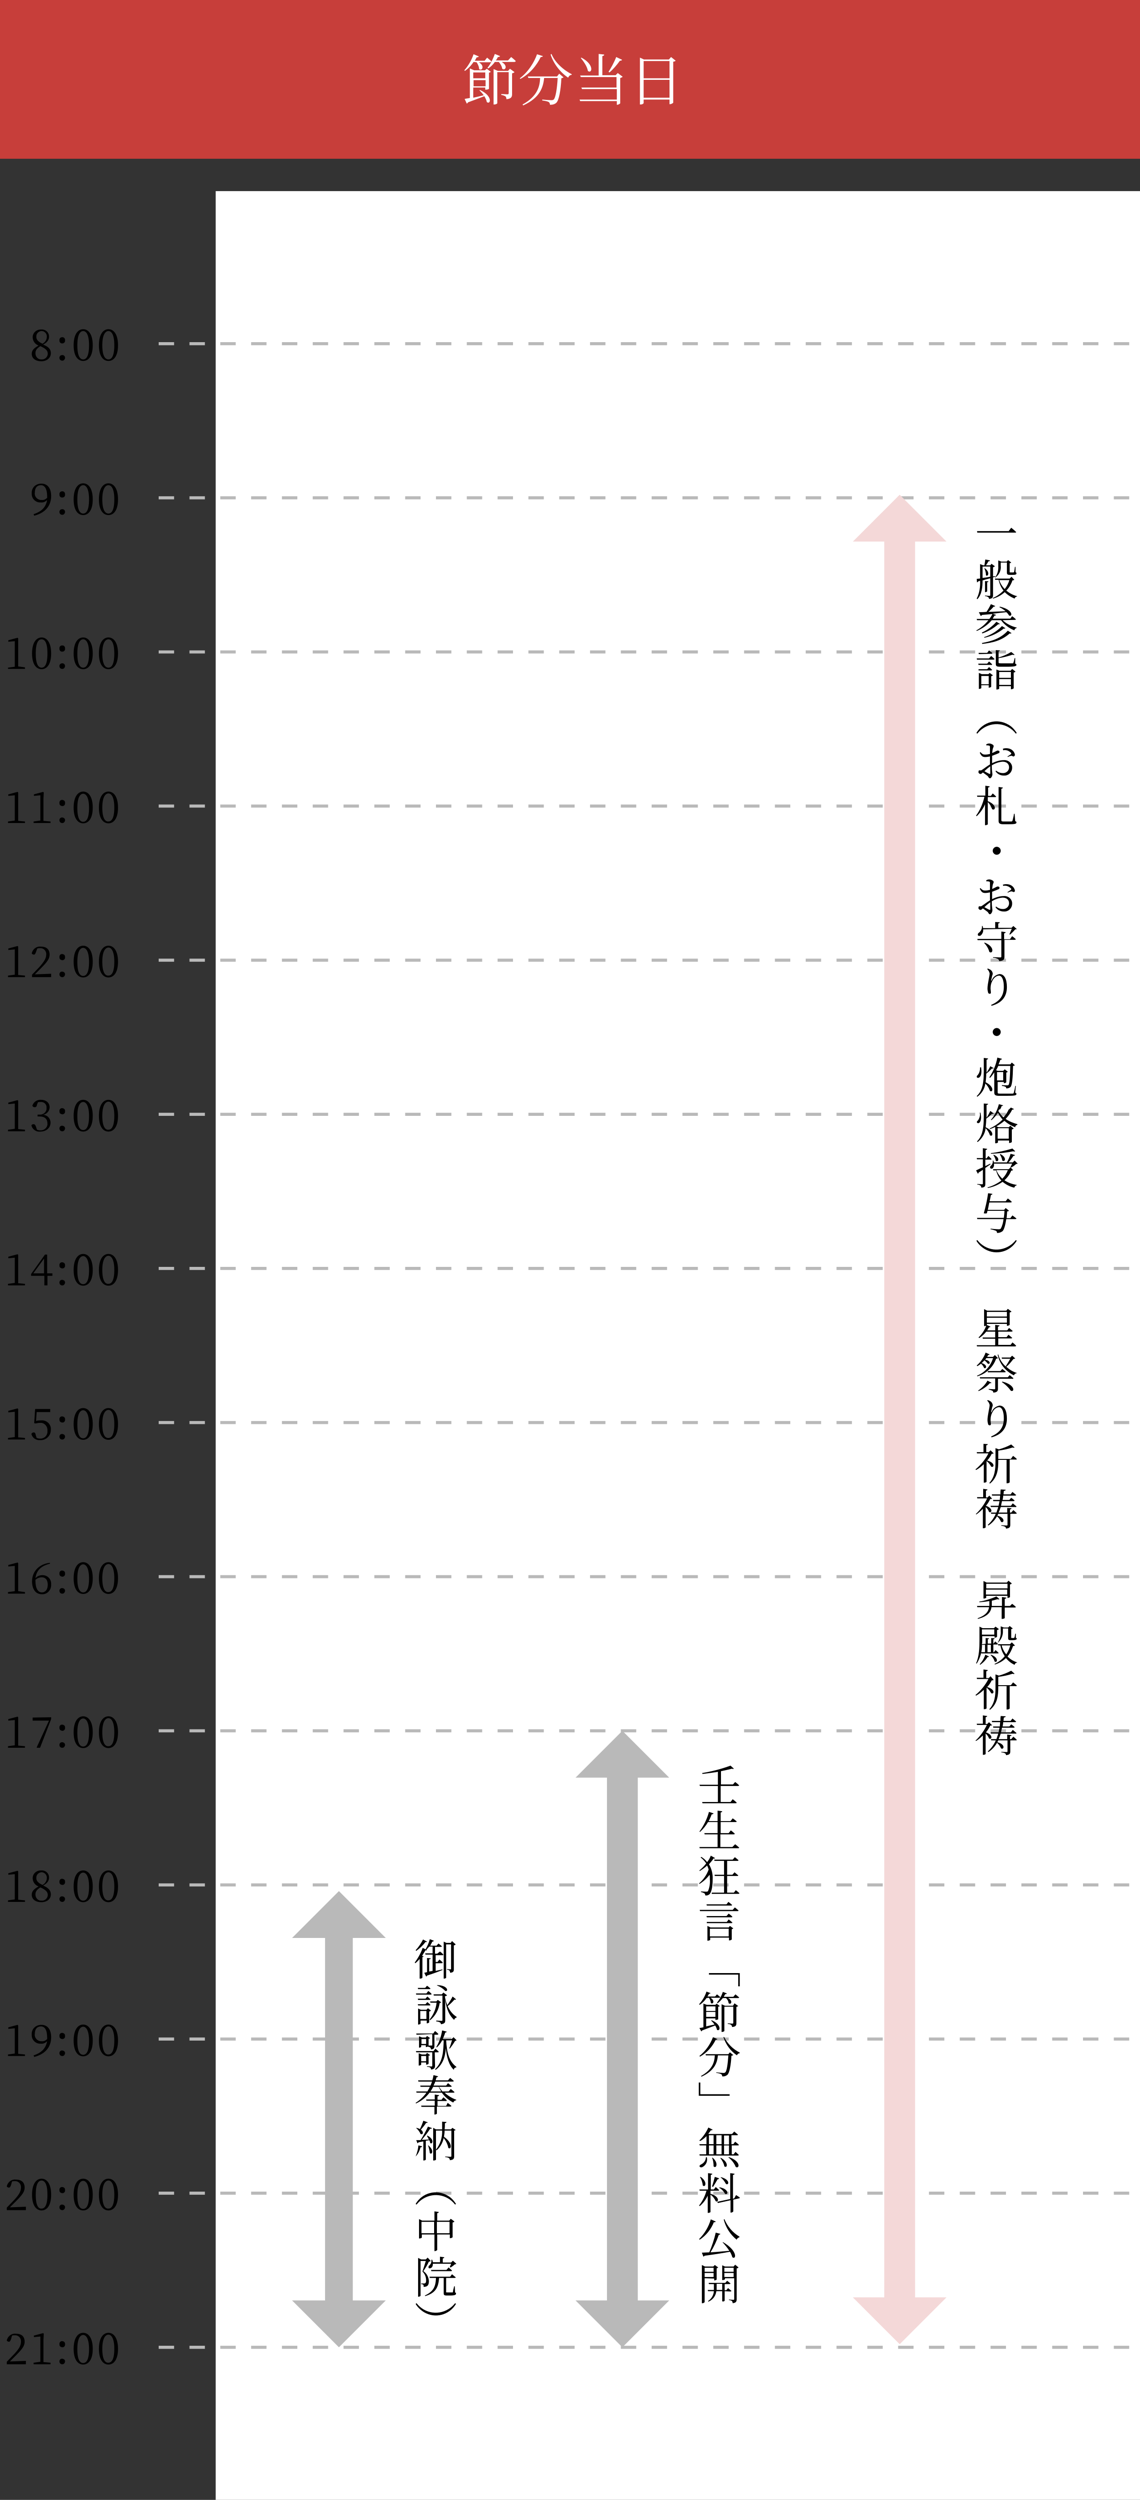 <?xml version="1.0" encoding="utf-8"?>
<!-- Generator: Adobe Illustrator 27.0.0, SVG Export Plug-In . SVG Version: 6.00 Build 0)  -->
<svg version="1.1" id="レイヤー_1" xmlns="http://www.w3.org/2000/svg" xmlns:xlink="http://www.w3.org/1999/xlink" x="0px"
	 y="0px" viewBox="0 0 370 811" style="enable-background:new 0 0 370 811;" xml:space="preserve">
<rect x="0" y="0" width="370" height="811" fill="#333333" stroke="none"/>
<style type="text/css">
	.st0{fill:#FFFFFF;}
	.st1{fill:none;stroke:#B9B9B9;stroke-miterlimit:10;stroke-dasharray:5,5;}
	.st2{fill:#C73E3A;}
	.st3{fill:none;stroke:#B9B9B9;stroke-width:9;stroke-miterlimit:10;}
	.st4{fill:#B9B9B9;}
	.st5{fill:none;stroke:#B9B9B9;stroke-width:10;stroke-miterlimit:10;}
	.st6{fill:none;stroke:#F4D8D8;stroke-width:10;stroke-miterlimit:10;}
	.st7{fill:#F4D8D8;}
</style>
<rect x="70" y="62" class="st0" width="300" height="749"/>
<line class="st1" x1="51.5" y1="111.5" x2="366.5" y2="111.5"/>
<path d="M16.5,114.6c0,1.5-1.3,2.6-3.1,2.6s-3.1-0.9-3.1-2.4c0-1.2,0.8-1.9,2.2-2.7c-1.1-0.4-1.9-1.5-1.9-2.7c0-1.4,1.2-2.5,2.6-2.5
	c0.1,0,0.1,0,0.2,0c1.3-0.1,2.4,0.8,2.5,2.1c0,0.1,0,0.2,0,0.3c0,0.8-0.4,1.7-1.9,2.5C15.8,112.5,16.5,113.3,16.5,114.6z
	 M15.5,114.7c0-0.9-0.6-1.6-2.4-2.4c-1.1,0.7-1.6,1.3-1.6,2.3c0,1.1,0.8,2,1.8,2c0.1,0,0.2,0,0.2,0c1,0.1,1.9-0.7,2-1.7
	C15.5,114.8,15.5,114.8,15.5,114.7z M13.8,111.5c0.8-0.4,1.4-1.3,1.4-2.2c0.1-0.9-0.6-1.8-1.5-1.9s-1.8,0.6-1.9,1.5
	c0,0.1,0,0.1,0,0.2C11.7,110,12.2,110.8,13.8,111.5z"/>
<path d="M19.3,110.4c-0.1-0.5,0.3-1,0.8-1c0.5-0.1,1,0.3,1,0.8c0,0.1,0,0.1,0,0.2c0.1,0.5-0.3,1-0.8,1c-0.5,0.1-1-0.3-1-0.8
	C19.3,110.6,19.3,110.5,19.3,110.4z M19.3,116.2c-0.1-0.5,0.3-1,0.8-1c0.5-0.1,1,0.3,1,0.8c0,0.1,0,0.1,0,0.2
	c-0.1,0.5-0.5,0.9-1,0.8C19.7,117,19.3,116.6,19.3,116.2z"/>
<path d="M30.1,112c0,3.7-1.5,5.1-3.1,5.1s-3.1-1.4-3.1-5.1s1.5-5.2,3.1-5.2S30.1,108.3,30.1,112z M27,116.6c1,0,1.9-1,1.9-4.6
	s-1-4.6-1.9-4.6s-1.9,1-1.9,4.6S26,116.6,27,116.6z"/>
<path d="M38.3,112c0,3.7-1.5,5.1-3.1,5.1s-3.1-1.4-3.1-5.1s1.5-5.2,3.1-5.2S38.3,108.3,38.3,112z M35.2,116.6c1,0,1.9-1,1.9-4.6
	s-1-4.6-1.9-4.6s-2,1-2,4.6S34.2,116.6,35.2,116.6L35.2,116.6z"/>
<line class="st1" x1="51.5" y1="161.5" x2="366.5" y2="161.5"/>
<path d="M10.9,166.8c2.8-0.9,4-2.4,4.4-4.6c-0.6,0.6-1.3,0.9-2.1,0.8c-1.6,0.1-2.9-1.2-2.9-2.7c0-0.1,0-0.2,0-0.3
	c-0.1-1.7,1.2-3,2.9-3.1c0.1,0,0.2,0,0.3,0c1.9,0,3.1,1.5,3.1,4c0,2.9-1.6,5.4-5.5,6.4L10.9,166.8z M15.3,161.5c0-0.1,0-0.3,0-0.5
	c0-2.4-0.8-3.6-2-3.6s-2,0.8-2,2.4c-0.2,1.1,0.6,2.2,1.8,2.4c0.1,0,0.3,0,0.4,0C14.2,162.3,14.8,162,15.3,161.5z"/>
<path d="M19.3,160.4c-0.1-0.5,0.3-1,0.8-1c0.5-0.1,1,0.3,1,0.8c0,0.1,0,0.1,0,0.2c0.1,0.5-0.3,1-0.8,1c-0.5,0.1-1-0.3-1-0.8
	C19.3,160.6,19.3,160.5,19.3,160.4z M19.3,166.2c-0.1-0.5,0.3-1,0.8-1c0.5-0.1,1,0.3,1,0.8c0,0.1,0,0.1,0,0.2
	c-0.1,0.5-0.5,0.9-1,0.8C19.7,167,19.3,166.6,19.3,166.2z"/>
<path d="M30.1,162c0,3.7-1.5,5.1-3.1,5.1s-3.1-1.4-3.1-5.1s1.5-5.2,3.1-5.2S30.1,158.3,30.1,162z M27,166.6c1,0,1.9-1,1.9-4.6
	s-1-4.6-1.9-4.6s-1.9,1-1.9,4.6S26,166.6,27,166.6z"/>
<path d="M38.3,162c0,3.7-1.5,5.1-3.1,5.1s-3.1-1.4-3.1-5.1s1.5-5.2,3.1-5.2S38.3,158.3,38.3,162z M35.2,166.6c1,0,1.9-1,1.9-4.6
	s-1-4.6-1.9-4.6s-2,1-2,4.6S34.2,166.6,35.2,166.6L35.2,166.6z"/>
<line class="st1" x1="51.5" y1="211.5" x2="366.5" y2="211.5"/>
<path d="M8.1,216.5v0.5H2.6v-0.4l2.2-0.3c0-0.8,0-1.7,0-2.5V208l-2.1,0.2v-0.5l3-0.8l0.2,0.2v2.2v4.4c0,0.8,0,1.7,0,2.5L8.1,216.5z"
	/>
<path d="M16.6,212c0,3.7-1.5,5.1-3.1,5.1s-3.1-1.4-3.1-5.1s1.5-5.2,3.1-5.2S16.6,208.3,16.6,212z M13.5,216.6c1,0,1.9-1,1.9-4.6
	s-0.9-4.6-1.9-4.6s-1.9,1-1.9,4.6S12.5,216.6,13.5,216.6L13.5,216.6z"/>
<path d="M19.3,210.4c-0.1-0.5,0.3-1,0.8-1c0.5-0.1,1,0.3,1,0.8c0,0.1,0,0.1,0,0.2c0.1,0.5-0.3,1-0.8,1c-0.5,0.1-1-0.3-1-0.8
	C19.3,210.6,19.3,210.5,19.3,210.4z M19.3,216.2c-0.1-0.5,0.3-1,0.8-1c0.5-0.1,1,0.3,1,0.8c0,0.1,0,0.1,0,0.2
	c-0.1,0.5-0.5,0.9-1,0.8C19.7,217,19.3,216.6,19.3,216.2z"/>
<path d="M30.1,212c0,3.7-1.5,5.1-3.1,5.1s-3.1-1.4-3.1-5.1s1.5-5.2,3.1-5.2S30.1,208.3,30.1,212z M27,216.6c1,0,1.9-1,1.9-4.6
	s-1-4.6-1.9-4.6s-1.9,1-1.9,4.6S26,216.6,27,216.6z"/>
<path d="M38.3,212c0,3.7-1.5,5.1-3.1,5.1s-3.1-1.4-3.1-5.1s1.5-5.2,3.1-5.2S38.3,208.3,38.3,212z M35.2,216.6c1,0,1.9-1,1.9-4.6
	s-1-4.6-1.9-4.6s-2,1-2,4.6S34.2,216.6,35.2,216.6L35.2,216.6z"/>
<line class="st1" x1="51.5" y1="261.5" x2="366.5" y2="261.5"/>
<path d="M8.1,266.5v0.5H2.6v-0.5l2.2-0.3c0-0.8,0-1.7,0-2.5V258l-2.1,0.2v-0.5l3-0.8l0.2,0.2v2.2v4.5c0,0.8,0,1.7,0,2.5L8.1,266.5z"
	/>
<path d="M16.4,266.5v0.5h-5.5v-0.5l2.2-0.3c0-0.8,0-1.7,0-2.5V258l-2.1,0.2v-0.5l3-0.8l0.2,0.2l-0.1,2.2v4.5c0,0.8,0,1.7,0,2.5
	L16.4,266.5z"/>
<path d="M19.3,260.5c-0.1-0.5,0.3-1,0.8-1s1,0.3,1,0.8c0,0.1,0,0.1,0,0.2c0.1,0.5-0.3,1-0.8,1s-1-0.3-1-0.8
	C19.3,260.6,19.3,260.5,19.3,260.5z M19.3,266.2c-0.1-0.5,0.3-1,0.8-1s1,0.3,1,0.8c0,0.1,0,0.1,0,0.2c-0.1,0.5-0.5,0.9-1,0.8
	C19.7,267,19.3,266.6,19.3,266.2z"/>
<path d="M30.1,262c0,3.7-1.5,5.1-3.1,5.1s-3.1-1.4-3.1-5.1s1.5-5.2,3.1-5.2S30.1,258.3,30.1,262z M27,266.6c1,0,1.9-1,1.9-4.5
	s-1-4.6-1.9-4.6s-1.9,1-1.9,4.6S26,266.6,27,266.6z"/>
<path d="M38.3,262c0,3.7-1.5,5.1-3.1,5.1s-3.1-1.4-3.1-5.1s1.5-5.2,3.1-5.2S38.3,258.3,38.3,262z M35.2,266.5c1,0,1.9-1,1.9-4.5
	s-1-4.6-1.9-4.6s-2,1-2,4.6S34.2,266.6,35.2,266.5L35.2,266.5z"/>
<line class="st1" x1="51.5" y1="311.5" x2="366.5" y2="311.5"/>
<path d="M8.1,316.5v0.5H2.6v-0.5l2.2-0.3c0-0.8,0-1.7,0-2.5V308l-2.1,0.2v-0.5l3-0.8l0.2,0.2v2.2v4.5c0,0.8,0,1.7,0,2.5L8.1,316.5z"
	/>
<path d="M16.6,315.9v1.1h-6.2v-0.8c0.9-0.9,1.7-1.8,2.4-2.5c1.5-1.7,2.2-2.8,2.2-4c0.1-1-0.6-2-1.7-2.1c-0.1,0-0.2,0-0.3,0
	c-0.3,0-0.6,0-0.9,0.1l-0.4,1.1c-0.2,0.6-0.4,0.9-0.7,0.9s-0.6-0.2-0.7-0.4c0.3-1.4,1.6-2.4,3-2.2c1.9,0,2.8,1,2.8,2.6
	c0,1.3-0.7,2.3-2.9,4.5c-0.4,0.4-1.1,1.1-1.9,1.9L16.6,315.9z"/>
<path d="M19.3,310.5c-0.1-0.5,0.3-1,0.8-1s1,0.3,1,0.8c0,0.1,0,0.1,0,0.2c0.1,0.5-0.3,1-0.8,1s-1-0.3-1-0.8
	C19.3,310.6,19.3,310.5,19.3,310.5z M19.3,316.2c-0.1-0.5,0.3-1,0.8-1s1,0.3,1,0.8c0,0.1,0,0.1,0,0.2c-0.1,0.5-0.5,0.9-1,0.8
	C19.7,317,19.3,316.6,19.3,316.2z"/>
<path d="M30.1,312c0,3.7-1.5,5.1-3.1,5.1s-3.1-1.4-3.1-5.1s1.5-5.2,3.1-5.2S30.1,308.3,30.1,312z M27,316.6c1,0,1.9-1,1.9-4.5
	s-1-4.6-1.9-4.6s-1.9,1-1.9,4.6S26,316.6,27,316.6z"/>
<path d="M38.3,312c0,3.7-1.5,5.1-3.1,5.1s-3.1-1.4-3.1-5.1s1.5-5.2,3.1-5.2S38.3,308.3,38.3,312z M35.2,316.5c1,0,1.9-1,1.9-4.5
	s-1-4.6-1.9-4.6s-2,1-2,4.6S34.2,316.6,35.2,316.5L35.2,316.5z"/>
<line class="st1" x1="51.5" y1="361.5" x2="366.5" y2="361.5"/>
<path d="M8.1,366.5v0.5H2.6v-0.5l2.2-0.3c0-0.8,0-1.7,0-2.5V358l-2.1,0.2v-0.5l3-0.8l0.2,0.2v2.2v4.5c0,0.8,0,1.7,0,2.5L8.1,366.5z"
	/>
<path d="M12,358.4c-0.1,0.6-0.3,0.8-0.8,0.8c-0.3,0-0.6-0.2-0.7-0.5c0.4-1.2,1.5-2,2.8-1.9c1.7,0,2.8,1,2.8,2.4
	c0,1.2-0.9,2.2-2.1,2.5c1.4,0,2.4,1.2,2.4,2.5c0,1.7-1.4,2.9-3.3,2.9c-1.3,0.2-2.6-0.7-2.9-2c0.1-0.3,0.4-0.4,0.7-0.4
	c0.4,0,0.6,0.3,0.8,0.9l0.3,0.9c0.3,0.1,0.7,0.2,1,0.2c1.2,0.1,2.2-0.7,2.4-1.8c0-0.1,0-0.3,0-0.4c0-1.4-0.8-2.3-2.5-2.3h-0.7v-0.6
	h0.6c1.1,0.1,2.2-0.7,2.3-1.8c0-0.1,0-0.2,0-0.4c0.1-1-0.6-1.8-1.6-1.9c-0.1,0-0.2,0-0.3,0c-0.3,0-0.6,0-0.9,0.1L12,358.4z"/>
<path d="M19.3,360.5c-0.1-0.5,0.3-1,0.8-1s1,0.3,1,0.8c0,0.1,0,0.1,0,0.2c0.1,0.5-0.3,1-0.8,1s-1-0.3-1-0.8
	C19.3,360.6,19.3,360.5,19.3,360.5z M19.3,366.2c-0.1-0.5,0.3-1,0.8-1s1,0.3,1,0.8c0,0.1,0,0.1,0,0.2c-0.1,0.5-0.5,0.9-1,0.8
	C19.7,367,19.3,366.6,19.3,366.2z"/>
<path d="M30.1,362c0,3.7-1.5,5.1-3.1,5.1s-3.1-1.4-3.1-5.1s1.5-5.2,3.1-5.2S30.1,358.3,30.1,362z M27,366.6c1,0,1.9-1,1.9-4.5
	s-1-4.6-1.9-4.6s-1.9,1-1.9,4.6S26,366.6,27,366.6z"/>
<path d="M38.3,362c0,3.7-1.5,5.1-3.1,5.1s-3.1-1.4-3.1-5.1s1.5-5.2,3.1-5.2S38.3,358.3,38.3,362z M35.2,366.5c1,0,1.9-1,1.9-4.5
	s-1-4.6-1.9-4.6s-2,1-2,4.6S34.2,366.6,35.2,366.5L35.2,366.5z"/>
<line class="st1" x1="51.5" y1="411.5" x2="366.5" y2="411.5"/>
<path d="M8.1,416.5v0.5H2.6v-0.5l2.2-0.3c0-0.8,0-1.7,0-2.5V408l-2.1,0.2v-0.5l3-0.8l0.2,0.2v2.2v4.5c0,0.8,0,1.7,0,2.5L8.1,416.5z"
	/>
<path d="M17,413.9h-1.6v3.1h-1v-3.1h-4.3v-0.6l4.5-6.3h0.7v6.1H17V413.9z M14.3,413.1v-4.8l-3.5,4.8H14.3z"/>
<path d="M19.3,410.5c-0.1-0.5,0.3-1,0.8-1s1,0.3,1,0.8c0,0.1,0,0.1,0,0.2c0.1,0.5-0.3,1-0.8,1s-1-0.3-1-0.8
	C19.3,410.6,19.3,410.5,19.3,410.5z M19.3,416.2c-0.1-0.5,0.3-1,0.8-1s1,0.3,1,0.8c0,0.1,0,0.1,0,0.2c-0.1,0.5-0.5,0.9-1,0.8
	C19.7,417,19.3,416.6,19.3,416.2z"/>
<path d="M30.1,412c0,3.7-1.5,5.1-3.1,5.1s-3.1-1.4-3.1-5.1s1.5-5.2,3.1-5.2S30.1,408.3,30.1,412z M27,416.6c1,0,1.9-1,1.9-4.5
	s-1-4.6-1.9-4.6s-1.9,1-1.9,4.6S26,416.6,27,416.6z"/>
<path d="M38.3,412c0,3.7-1.5,5.1-3.1,5.1s-3.1-1.4-3.1-5.1s1.5-5.2,3.1-5.2S38.3,408.3,38.3,412z M35.2,416.5c1,0,1.9-1,1.9-4.5
	s-1-4.6-1.9-4.6s-2,1-2,4.6S34.2,416.6,35.2,416.5L35.2,416.5z"/>
<line class="st1" x1="51.5" y1="461.5" x2="366.5" y2="461.5"/>
<path d="M8.1,466.5v0.5H2.6v-0.5l2.2-0.3c0-0.8,0-1.7,0-2.5V458l-2.1,0.2v-0.5l3-0.8l0.2,0.2v2.2v4.5c0,0.8,0,1.7,0,2.5L8.1,466.5z"
	/>
<path d="M11.7,461c0.5-0.2,1-0.2,1.6-0.2c1.6-0.2,3.1,1,3.2,2.6c0,0.2,0,0.3,0,0.5c0,1.8-1.4,3.2-3.1,3.3c-0.1,0-0.2,0-0.4,0
	c-1.3,0.1-2.5-0.7-2.8-2c0.1-0.3,0.4-0.5,0.7-0.5c0.4,0,0.6,0.2,0.7,0.9l0.3,0.9c0.3,0.1,0.7,0.2,1,0.2c1.3,0.1,2.4-0.8,2.5-2.1
	c0-0.2,0-0.3,0-0.5c0.1-1.2-0.8-2.4-2-2.5c-0.1,0-0.3,0-0.4,0c-0.5,0-1,0.1-1.5,0.2l-0.4-0.1l0.3-4.6h4.9v1h-4.4L11.7,461z"/>
<path d="M19.3,460.5c-0.1-0.5,0.3-1,0.8-1s1,0.3,1,0.8c0,0.1,0,0.1,0,0.2c0.1,0.5-0.3,1-0.8,1s-1-0.3-1-0.8
	C19.3,460.6,19.3,460.5,19.3,460.5z M19.3,466.2c-0.1-0.5,0.3-1,0.8-1s1,0.3,1,0.8c0,0.1,0,0.1,0,0.2c-0.1,0.5-0.5,0.9-1,0.8
	C19.7,467,19.3,466.6,19.3,466.2z"/>
<path d="M30.1,462c0,3.7-1.5,5.1-3.1,5.1s-3.1-1.4-3.1-5.1s1.5-5.2,3.1-5.2S30.1,458.3,30.1,462z M27,466.6c1,0,1.9-1,1.9-4.5
	s-1-4.6-1.9-4.6s-1.9,1-1.9,4.6S26,466.6,27,466.6z"/>
<path d="M38.3,462c0,3.7-1.5,5.1-3.1,5.1s-3.1-1.4-3.1-5.1s1.5-5.2,3.1-5.2S38.3,458.3,38.3,462z M35.2,466.5c1,0,1.9-1,1.9-4.5
	s-1-4.6-1.9-4.6s-2,1-2,4.6S34.2,466.6,35.2,466.5L35.2,466.5z"/>
<line class="st1" x1="51.5" y1="511.5" x2="366.5" y2="511.5"/>
<path d="M8.1,516.5v0.5H2.6v-0.5l2.2-0.3c0-0.8,0-1.7,0-2.5V508l-2.1,0.2v-0.5l3-0.8l0.2,0.2v2.2v4.4c0,0.8,0,1.7,0,2.5L8.1,516.5z"
	/>
<path d="M16.2,507.3c-3,0.7-4.4,2.3-4.7,4.7c0.6-0.7,1.4-1,2.3-1c1.5,0,2.7,1.1,2.8,2.6c0,0.1,0,0.3,0,0.4c0.1,1.7-1.1,3.1-2.7,3.2
	c-0.1,0-0.2,0-0.3,0c-2,0-3.2-1.6-3.2-4.2c0-3,2.1-5.6,5.8-6V507.3z M11.5,512.8c0,2.5,0.8,3.8,2.1,3.8c1.1,0,1.9-0.9,1.9-2.5
	s-0.8-2.4-1.9-2.4c-0.8,0-1.5,0.3-2.1,0.8V512.8z"/>
<path d="M19.3,510.5c-0.1-0.5,0.3-1,0.8-1s1,0.3,1,0.8c0,0.1,0,0.1,0,0.2c0.1,0.5-0.3,1-0.8,1s-1-0.3-1-0.8
	C19.3,510.6,19.3,510.5,19.3,510.5z M19.3,516.2c-0.1-0.5,0.3-1,0.8-1s1,0.3,1,0.8c0,0.1,0,0.1,0,0.2c-0.1,0.5-0.5,0.9-1,0.8
	C19.7,517,19.3,516.6,19.3,516.2z"/>
<path d="M30.1,512c0,3.7-1.5,5.1-3.1,5.1s-3.1-1.4-3.1-5.1s1.5-5.2,3.1-5.2S30.1,508.3,30.1,512z M27,516.6c1,0,1.9-1,1.9-4.5
	s-1-4.6-1.9-4.6s-1.9,1-1.9,4.6C25.1,515.6,26,516.6,27,516.6z"/>
<path d="M38.3,512c0,3.7-1.5,5.1-3.1,5.1s-3.1-1.4-3.1-5.1s1.5-5.2,3.1-5.2S38.3,508.3,38.3,512z M35.2,516.5c1,0,1.9-1,1.9-4.5
	s-1-4.6-1.9-4.6s-2,1-2,4.6C33.2,515.6,34.2,516.6,35.2,516.5L35.2,516.5z"/>
<line class="st1" x1="51.5" y1="561.5" x2="366.5" y2="561.5"/>
<path d="M8.1,566.5v0.5H2.6v-0.5l2.2-0.3c0-0.8,0-1.7,0-2.5V558l-2.1,0.2v-0.5l3-0.8l0.2,0.2v2.2v4.5c0,0.8,0,1.7,0,2.5L8.1,566.5z"
	/>
<path d="M16.6,557.1v0.6L13,567h-1l-0.1-0.1l4-8.7h-5.3v-1L16.6,557.1z"/>
<path d="M19.3,560.5c-0.1-0.5,0.3-1,0.8-1s1,0.3,1,0.8c0,0.1,0,0.1,0,0.2c0.1,0.5-0.3,1-0.8,1s-1-0.3-1-0.8
	C19.3,560.6,19.3,560.5,19.3,560.5z M19.3,566.2c-0.1-0.5,0.3-1,0.8-1s1,0.3,1,0.8c0,0.1,0,0.1,0,0.2c-0.1,0.5-0.5,0.9-1,0.8
	C19.7,567,19.3,566.6,19.3,566.2z"/>
<path d="M30.1,562c0,3.7-1.5,5.1-3.1,5.1s-3.1-1.4-3.1-5.1s1.5-5.2,3.1-5.2S30.1,558.3,30.1,562z M27,566.6c1,0,1.9-1,1.9-4.5
	s-1-4.6-1.9-4.6s-1.9,1-1.9,4.6S26,566.6,27,566.6z"/>
<path d="M38.3,562c0,3.7-1.5,5.1-3.1,5.1s-3.1-1.4-3.1-5.1s1.5-5.2,3.1-5.2S38.3,558.3,38.3,562z M35.2,566.5c1,0,1.9-1,1.9-4.5
	s-1-4.6-1.9-4.6s-2,1-2,4.6S34.2,566.6,35.2,566.5L35.2,566.5z"/>
<line class="st1" x1="51.5" y1="611.5" x2="366.5" y2="611.5"/>
<path d="M8.1,616.5v0.5H2.6v-0.5l2.2-0.3c0-0.8,0-1.7,0-2.5V608l-2.1,0.2v-0.5l3-0.8l0.2,0.2v2.2v4.5c0,0.8,0,1.7,0,2.5L8.1,616.5z"
	/>
<path d="M16.5,614.6c0,1.5-1.3,2.5-3.1,2.5s-3.1-0.9-3.1-2.4c0-1.2,0.8-1.9,2.2-2.7c-1.1-0.4-1.9-1.5-1.9-2.7c0-1.4,1.2-2.5,2.6-2.5
	c0.1,0,0.1,0,0.2,0c1.3-0.1,2.4,0.8,2.5,2.1c0,0.1,0,0.2,0,0.3c0,0.8-0.4,1.7-1.9,2.5C15.8,612.5,16.5,613.3,16.5,614.6z
	 M15.5,614.7c0-0.9-0.6-1.6-2.4-2.4c-1.1,0.7-1.6,1.3-1.6,2.3c0,1.1,0.8,2,1.8,2c0.1,0,0.2,0,0.2,0c1,0.1,1.9-0.7,2-1.7
	C15.5,614.8,15.5,614.8,15.5,614.7L15.5,614.7z M13.8,611.5c0.8-0.4,1.4-1.3,1.4-2.2c0.1-0.9-0.6-1.8-1.5-1.9
	c-0.9-0.1-1.8,0.6-1.9,1.5c0,0.1,0,0.1,0,0.2C11.7,610,12.2,610.8,13.8,611.5L13.8,611.5z"/>
<path d="M19.3,610.5c-0.1-0.5,0.3-1,0.8-1s1,0.3,1,0.8c0,0.1,0,0.1,0,0.2c0.1,0.5-0.3,1-0.8,1s-1-0.3-1-0.8
	C19.3,610.6,19.3,610.5,19.3,610.5z M19.3,616.2c-0.1-0.5,0.3-1,0.8-1s1,0.3,1,0.8c0,0.1,0,0.1,0,0.2c-0.1,0.5-0.5,0.9-1,0.8
	C19.7,617,19.3,616.6,19.3,616.2z"/>
<path d="M30.1,612c0,3.7-1.5,5.1-3.1,5.1s-3.1-1.4-3.1-5.1s1.5-5.2,3.1-5.2S30.1,608.3,30.1,612z M27,616.6c1,0,1.9-1,1.9-4.5
	s-1-4.6-1.9-4.6s-1.9,1-1.9,4.6S26,616.6,27,616.6z"/>
<path d="M38.3,612c0,3.7-1.5,5.1-3.1,5.1s-3.1-1.4-3.1-5.1s1.5-5.2,3.1-5.2S38.3,608.3,38.3,612z M35.2,616.5c1,0,1.9-1,1.9-4.5
	s-1-4.6-1.9-4.6s-2,1-2,4.6S34.2,616.6,35.2,616.5L35.2,616.5z"/>
<line class="st1" x1="51.5" y1="661.5" x2="366.5" y2="661.5"/>
<path d="M8.1,666.5v0.5H2.6v-0.5l2.2-0.3c0-0.8,0-1.7,0-2.5V658l-2.1,0.2v-0.5l3-0.8l0.2,0.2v2.2v4.5c0,0.8,0,1.7,0,2.5L8.1,666.5z"
	/>
<path d="M10.9,666.8c2.8-0.9,4-2.5,4.4-4.6c-0.6,0.6-1.3,0.9-2.1,0.8c-1.6,0.1-2.9-1.2-2.9-2.7c0-0.1,0-0.2,0-0.3
	c-0.1-1.7,1.2-3,2.9-3.1c0.1,0,0.2,0,0.3,0c1.9,0,3.1,1.5,3.1,4c0,2.9-1.6,5.4-5.5,6.4L10.9,666.8z M15.3,661.5c0-0.2,0-0.3,0-0.5
	c0-2.5-0.8-3.6-2-3.6s-2,0.8-2,2.4c-0.2,1.1,0.6,2.2,1.8,2.4c0.1,0,0.3,0,0.4,0C14.2,662.3,14.8,662,15.3,661.5z"/>
<path d="M19.3,660.5c-0.1-0.5,0.3-1,0.8-1s1,0.3,1,0.8c0,0.1,0,0.1,0,0.2c0.1,0.5-0.3,1-0.8,1s-1-0.3-1-0.8
	C19.3,660.6,19.3,660.5,19.3,660.5z M19.3,666.2c-0.1-0.5,0.3-1,0.8-1s1,0.3,1,0.8c0,0.1,0,0.1,0,0.2c-0.1,0.5-0.5,0.9-1,0.8
	C19.7,667,19.3,666.6,19.3,666.2z"/>
<path d="M30.1,662c0,3.7-1.5,5.1-3.1,5.1s-3.1-1.4-3.1-5.1s1.5-5.2,3.1-5.2S30.1,658.3,30.1,662z M27,666.6c1,0,1.9-1,1.9-4.5
	s-1-4.6-1.9-4.6s-1.9,1-1.9,4.6S26,666.6,27,666.6z"/>
<path d="M38.3,662c0,3.7-1.5,5.1-3.1,5.1s-3.1-1.4-3.1-5.1s1.5-5.2,3.1-5.2S38.3,658.3,38.3,662z M35.2,666.5c1,0,1.9-1,1.9-4.5
	s-1-4.6-1.9-4.6s-2,1-2,4.6S34.2,666.6,35.2,666.5L35.2,666.5z"/>
<line class="st1" x1="51.5" y1="711.5" x2="366.5" y2="711.5"/>
<path d="M8.4,715.9v1.1H2.2v-0.8c0.9-0.9,1.7-1.8,2.4-2.5c1.6-1.7,2.2-2.8,2.2-4c0.1-1-0.6-2-1.7-2.1c-0.1,0-0.2,0-0.3,0
	c-0.3,0-0.6,0-0.9,0.1l-0.3,1.1c-0.2,0.6-0.4,0.9-0.7,0.9s-0.6-0.2-0.7-0.4c0.3-1.4,1.6-2.4,3-2.2c1.9,0,2.8,1,2.8,2.6
	c0,1.3-0.7,2.3-2.9,4.5c-0.4,0.4-1.1,1.1-1.9,1.9L8.4,715.9z"/>
<path d="M16.6,712c0,3.7-1.5,5.1-3.1,5.1s-3.1-1.4-3.1-5.1s1.5-5.2,3.1-5.2S16.6,708.3,16.6,712z M13.5,716.5c1,0,1.9-1,1.9-4.5
	s-0.9-4.6-1.9-4.6s-1.9,1-1.9,4.6S12.5,716.6,13.5,716.5L13.5,716.5z"/>
<path d="M19.3,710.5c-0.1-0.5,0.3-1,0.8-1s1,0.3,1,0.8c0,0.1,0,0.1,0,0.2c0.1,0.5-0.3,1-0.8,1s-1-0.3-1-0.8
	C19.3,710.6,19.3,710.5,19.3,710.5z M19.3,716.2c-0.1-0.5,0.3-1,0.8-1s1,0.3,1,0.8c0,0.1,0,0.1,0,0.2c-0.1,0.5-0.5,0.9-1,0.8
	C19.7,717,19.3,716.6,19.3,716.2z"/>
<path d="M30.1,712c0,3.7-1.5,5.1-3.1,5.1s-3.1-1.4-3.1-5.1s1.5-5.2,3.1-5.2S30.1,708.3,30.1,712z M27,716.6c1,0,1.9-1,1.9-4.5
	s-1-4.6-1.9-4.6s-1.9,1-1.9,4.6S26,716.6,27,716.6z"/>
<path d="M38.3,712c0,3.7-1.5,5.1-3.1,5.1s-3.1-1.4-3.1-5.1s1.5-5.2,3.1-5.2S38.3,708.3,38.3,712z M35.2,716.5c1,0,1.9-1,1.9-4.5
	s-1-4.6-1.9-4.6s-2,1-2,4.6S34.2,716.6,35.2,716.5L35.2,716.5z"/>
<line class="st1" x1="51.5" y1="761.5" x2="366.5" y2="761.5"/>
<path d="M8.4,765.9v1.1H2.2v-0.8c0.9-0.9,1.7-1.8,2.4-2.5c1.6-1.7,2.2-2.8,2.2-4c0.1-1-0.6-2-1.7-2.1c-0.1,0-0.2,0-0.3,0
	c-0.3,0-0.6,0-0.9,0.1l-0.3,1.1c-0.2,0.6-0.4,0.9-0.7,0.9s-0.6-0.2-0.7-0.4c0.3-1.4,1.6-2.4,3-2.2c1.9,0,2.8,1,2.8,2.6
	c0,1.3-0.7,2.3-2.9,4.5c-0.4,0.4-1.1,1.1-1.9,1.9L8.4,765.9z"/>
<path d="M16.4,766.5v0.5h-5.5v-0.5l2.2-0.3c0-0.8,0-1.7,0-2.5V758l-2.1,0.2v-0.5l3-0.8l0.2,0.2l-0.1,2.2v4.5c0,0.8,0,1.7,0,2.5
	L16.4,766.5z"/>
<path d="M19.3,760.5c-0.1-0.5,0.3-1,0.8-1s1,0.3,1,0.8c0,0.1,0,0.1,0,0.2c0.1,0.5-0.3,1-0.8,1s-1-0.3-1-0.8
	C19.3,760.6,19.3,760.5,19.3,760.5z M19.3,766.2c-0.1-0.5,0.3-1,0.8-1s1,0.3,1,0.8c0,0.1,0,0.1,0,0.2c-0.1,0.5-0.5,0.9-1,0.8
	C19.7,767,19.3,766.6,19.3,766.2z"/>
<path d="M30.1,762c0,3.7-1.5,5.1-3.1,5.1s-3.1-1.4-3.1-5.1s1.5-5.2,3.1-5.2S30.1,758.3,30.1,762z M27,766.6c1,0,1.9-1,1.9-4.5
	s-1-4.6-1.9-4.6s-1.9,1-1.9,4.6S26,766.6,27,766.6z"/>
<path d="M38.3,762c0,3.7-1.5,5.1-3.1,5.1s-3.1-1.4-3.1-5.1s1.5-5.2,3.1-5.2S38.3,758.3,38.3,762z M35.2,766.5c1,0,1.9-1,1.9-4.5
	s-1-4.6-1.9-4.6s-2,1-2,4.6S34.2,766.6,35.2,766.5L35.2,766.5z"/>
<rect class="st2" width="370" height="51.5"/>
<path class="st0" d="M422.8,29l1-1.3c0,0,1.1,0.9,1.9,1.5c-0.1,0.2-0.2,0.3-0.5,0.3h-16.1L409,29H422.8z M422,16.7l1-1.2
	c0,0,1.1,0.8,1.8,1.4c0,0.2-0.2,0.3-0.5,0.3h-14.2l-0.2-0.5H422z M420.3,22.5l0.9-1.2c0,0,1.1,0.8,1.7,1.4c0,0.2-0.2,0.3-0.5,0.3
	h-11.1l-0.1-0.5C411.2,22.5,420.3,22.5,420.3,22.5z"/>
<path class="st0" d="M442.4,16.7c-0.2,0.2-0.5,0.3-0.8,0.4v13.3c-0.3,0.3-0.7,0.4-1,0.5h-0.2v-1.5H432v1.1c0,0.2-0.4,0.5-1,0.5h-0.2
	V15.7l1.3,0.6h8.1l0.7-0.8L442.4,16.7z M432,16.9v5.6h8.4v-5.6H432z M440.4,28.8V23H432v5.8H440.4z"/>
<path class="st0" d="M462.6,14.4l0.3,0.4c-4.5,3.4-5.3,9.8-1.8,14.3c0.5,0.7,1.1,1.3,1.8,1.8l-0.3,0.4c-4.7-2.7-6.2-8.7-3.5-13.3
	C459.9,16.4,461.2,15.2,462.6,14.4z"/>
<path class="st0" d="M481,21.9c-0.2,0.2-0.5,0.3-0.8,0.4v8.2c0,0.1-0.6,0.5-1,0.5h-0.1v-1.2h-12l-0.2-0.5H479v-3.4h-11.3l-0.2-0.5
	h11.4v-3.3h-11.6l-0.2-0.5h6v-6.9l1.8,0.2c0,0.2-0.2,0.4-0.6,0.5v6.2h4.3l0.7-0.7L481,21.9z M467.6,15.7c4.4,2.3,3.4,5.4,2.1,4.3
	c-0.4-1.6-1.2-3-2.3-4.2L467.6,15.7z M480.8,16.4c-0.1,0.2-0.3,0.3-0.7,0.2c-1,1.4-2.1,2.7-3.4,3.8l-0.3-0.2c1-1.5,1.8-3.1,2.5-4.8
	L480.8,16.4z"/>
<path class="st0" d="M499.1,16.7c-0.2,0.2-0.5,0.3-0.8,0.4v13.3c-0.3,0.3-0.6,0.4-1,0.5h-0.2v-1.5h-8.4v1.1c0,0.2-0.4,0.5-1,0.5
	h-0.2V15.7l1.3,0.6h8.1l0.7-0.8L499.1,16.7z M488.7,16.9v5.6h8.4v-5.6H488.7z M497.1,28.8V23h-8.4v5.8H497.1z"/>
<path d="M142.8,633.1c0,0,0.7,0.5,1.1,1c0,0.2-0.2,0.2-0.4,0.2h-2.1v2.2h0.6l0.6-0.8c0,0,0.7,0.5,1.1,1c-0.1,0.2-0.2,0.2-0.4,0.2
	h-1.9v2.5l2.2-0.5v0.2c-1.2,0.5-2.8,1.1-5,1.8c0,0.2-0.2,0.3-0.3,0.3l-0.6-1.2l0.9-0.2v-4.6l1.2,0.1c0,0.2-0.1,0.3-0.5,0.3v4
	l1.1-0.2v-5.3h-2.3l-0.1-0.4h2.4v-2.2h-1.1c-0.3,0.4-0.6,0.7-0.9,1l0.2,0.1c-0.1,0.1-0.2,0.2-0.5,0.1c-0.3,0.5-0.7,1.1-1.1,1.8
	l0.5,0.2c-0.1,0.1-0.2,0.2-0.4,0.2v6.7c-0.2,0.2-0.4,0.3-0.7,0.3h-0.2v-6.4c-0.4,0.5-0.9,1-1.4,1.4l-0.2-0.2c1.1-1.5,2-3.1,2.6-4.8
	l0.9,0.5c0.6-1,1.1-2.1,1.4-3.3l1.3,0.5c-0.1,0.2-0.3,0.3-0.5,0.3c-0.2,0.4-0.4,0.9-0.7,1.3h2.1l0.6-0.7c0,0,0.7,0.5,1.1,0.9
	c0,0.2-0.2,0.2-0.4,0.2h-1.8v2.2h0.7L142.8,633.1z M138.6,629.9c-0.1,0.1-0.2,0.2-0.5,0.1c-0.8,1.1-1.9,2.1-3,2.9l-0.2-0.2
	c1-1.1,1.8-2.3,2.4-3.5L138.6,629.9z M147.9,630.8c-0.2,0.2-0.4,0.3-0.6,0.3v7.7c0,0.7-0.1,1.1-1.2,1.2c0-0.2-0.1-0.5-0.2-0.7
	c-0.2-0.2-0.5-0.3-0.8-0.3v-0.2c0,0,0.9,0.1,1.1,0.1s0.2-0.1,0.2-0.3v-7.8h-1.6v10.8c0,0.1-0.3,0.3-0.7,0.3H144v-12l0.9,0.4h1.4
	l0.4-0.6L147.9,630.8z"/>
<path d="M139,645.9c0,0,0.7,0.5,1.1,1c0,0.1-0.2,0.2-0.4,0.2h-4.6l-0.1-0.4h3.4L139,645.9z M138.1,648.4l0.6-0.7c0,0,0.6,0.5,1,0.9
	c0,0.2-0.2,0.2-0.4,0.2h-3.6l-0.1-0.4H138.1z M135.7,650.6l-0.1-0.4h2.5l0.6-0.7c0,0,0.6,0.5,1,0.9c0,0.2-0.2,0.2-0.4,0.2H135.7z
	 M135.7,645.3l-0.1-0.4h2.4l0.6-0.7c0,0,0.7,0.5,1.1,0.9c0,0.2-0.2,0.2-0.4,0.2H135.7z M139.9,652.3c-0.2,0.1-0.4,0.2-0.6,0.3v3.5
	c-0.2,0.2-0.5,0.3-0.7,0.3h-0.1v-0.9h-2v1c0,0.1-0.4,0.3-0.7,0.3h-0.1v-5.2l0.9,0.4h1.8l0.5-0.5L139.9,652.3z M138.4,655v-2.6h-2
	v2.6H138.4z M143.2,649.6c-0.1,0.1-0.2,0.2-0.5,0.2c-0.3,2.2-1.4,4.2-3.1,5.6l-0.2-0.2c1.3-1.6,2.1-3.5,2.3-5.5h-2l-0.1-0.4h2
	l0.5-0.5L143.2,649.6z M148,648.6c-0.1,0.2-0.3,0.2-0.5,0.1c-0.7,0.8-1.4,1.5-2.2,2.1c0.6,1.4,1.6,2.7,2.9,3.5v0.2
	c-0.4,0.1-0.7,0.4-0.8,0.8c-1.5-1.4-2.4-3.2-2.9-6.5v6.6c0,0.7-0.1,1.1-1.4,1.3c0-0.2-0.1-0.5-0.3-0.6c-0.4-0.2-0.8-0.3-1.2-0.3
	v-0.3c0,0,1.4,0.1,1.7,0.1s0.3-0.1,0.3-0.3v-7.9h-2.8l-0.1-0.4h2.7l0.5-0.6l1.2,0.9c-0.2,0.2-0.4,0.3-0.7,0.3l0,0
	c0.1,1,0.4,2,0.8,2.9c0.6-0.9,1.2-1.8,1.7-2.8L148,648.6z M141.9,644c3.6,0.1,3.7,2.2,2.6,1.9c-0.7-0.8-1.7-1.4-2.7-1.8L141.9,644z"
	/>
<path d="M141.2,670.1c0,0.7-0.2,1.2-1.3,1.3c0-0.2-0.1-0.5-0.2-0.6c-0.3-0.2-0.7-0.3-1.1-0.3v-0.2c0,0,1.2,0.1,1.4,0.1
	s0.3-0.1,0.3-0.2v-4.4h-5.2l-0.1-0.4h5.7l0.6-0.8c0,0,0.7,0.6,1.1,1c0,0.2-0.2,0.2-0.4,0.2h-0.9L141.2,670.1z M135.2,660.1l-0.1-0.4
	h5.5l0.6-0.8c0,0,0.7,0.5,1.1,1c-0.1,0.1-0.2,0.2-0.4,0.2H141v3.5c0,0.7-0.1,1.2-1.1,1.3c0-0.2-0.1-0.4-0.2-0.6
	c-0.2-0.2-0.5-0.3-0.8-0.3v-0.1c-0.2,0.1-0.4,0.2-0.6,0.2h-0.1v-0.6h-1.5v0.5c0,0.1-0.3,0.3-0.7,0.3l0,0v-3.7l1,0.4h1.2l0.4-0.5
	l1,0.7c-0.1,0.1-0.3,0.2-0.5,0.2v2.2h1c0.2,0,0.2,0,0.2-0.2v-3.5L135.2,660.1z M139.1,669.5c-0.2,0.2-0.4,0.3-0.7,0.3h-0.1v-0.7
	h-1.6v0.7c-0.2,0.2-0.4,0.3-0.7,0.3h-0.1v-4l1,0.4h1.3l0.4-0.5l1,0.7c-0.1,0.1-0.3,0.2-0.5,0.2L139.1,669.5z M138.3,668.7V667h-1.6
	v1.7H138.3z M138.3,663.1v-1.6h-1.5v1.6H138.3z M144.8,661.8c0.2,4,0.9,6.9,3.3,8.7v0.2c-0.4,0-0.8,0.3-0.8,0.8
	c-1.6-1.5-2.3-4-2.6-7c-0.2,2.7-0.9,5.2-3.3,7l-0.2-0.2c2.6-2.5,2.7-5.8,2.8-9.4h-0.5c-0.4,0.9-1,1.6-1.7,2.3l-0.2-0.1
	c1-1.7,1.6-3.5,1.9-5.4l1.5,0.4c-0.1,0.2-0.3,0.3-0.5,0.3c-0.2,0.7-0.5,1.4-0.8,2.1h2.9l0.6-0.6l1,1c-0.2,0.1-0.3,0.2-0.5,0.2
	c-0.5,0.9-1.1,1.7-1.7,2.5l-0.2-0.1c0.4-0.8,0.6-1.7,0.9-2.6h-1.9V661.8z"/>
<path d="M144.3,678.9c1.1,1,2.4,1.8,3.8,2.3l-0.1,0.2c-0.4,0-0.7,0.3-0.9,0.7c-1.5-0.8-2.7-1.8-3.7-3.2h-4c-1.1,1.5-2.6,2.7-4.4,3.5
	l-0.1-0.2c1.4-0.9,2.6-2,3.5-3.3h-3.2l-0.1-0.4h3.6c0.3-0.5,0.6-1,0.8-1.5h-3l-0.1-0.4h3.3c0.2-0.4,0.4-0.9,0.5-1.3h-4.4l-0.1-0.4
	h4.6c0.2-0.6,0.3-1.1,0.4-1.7l1.5,0.4c-0.1,0.2-0.3,0.3-0.5,0.3c-0.1,0.3-0.2,0.7-0.3,1h4l0.7-0.8c0,0,0.7,0.6,1.2,1
	c0,0.1-0.2,0.2-0.4,0.2h-5.6c-0.2,0.5-0.4,0.9-0.6,1.3h4.1l0.6-0.8c0,0,0.7,0.6,1.2,1c0,0.2-0.2,0.2-0.4,0.2h-3.7
	c0.3,0.5,0.7,1,1.1,1.5h2l0.7-0.8c0,0,0.8,0.6,1.2,1c0,0.2-0.2,0.2-0.4,0.2H144.3z M145.3,682.2c0,0,0.8,0.6,1.2,1
	c0,0.2-0.2,0.2-0.4,0.2h-4.3v2.3c0,0.1-0.4,0.3-0.8,0.3l0,0v-2.5h-4.2l-0.1-0.4h4.4v-1.6h-2.7l-0.1-0.4h2.8v-1.6l1.4,0.2
	c0,0.2-0.1,0.3-0.5,0.4v1.1h1.3l0.6-0.8c0,0,0.7,0.5,1.1,1c0,0.2-0.2,0.3-0.4,0.2H142v1.6h2.8L145.3,682.2z M143.2,678.5
	c-0.3-0.5-0.6-1-0.8-1.5h-1.8c-0.3,0.5-0.5,1-0.9,1.5H143.2z"/>
<path d="M134.9,699.6c0.5-1.2,0.8-2.4,0.9-3.6l1.2,0.3c0,0.2-0.2,0.3-0.5,0.3C136.2,697.7,135.7,698.8,134.9,699.6L134.9,699.6z
	 M138.7,692.8c2.5,1.3,1.6,3.1,0.9,2.4c0-0.3-0.1-0.6-0.3-0.9l-1.1,0.2v6.1c0,0.1-0.3,0.3-0.7,0.3h-0.1v-6.2l-1.6,0.3
	c0,0.2-0.2,0.3-0.3,0.3l-0.4-1c0.3,0,0.8,0,1.4,0c0.9-1.4,1.7-2.9,2.4-4.4l1.3,0.5c-0.1,0.2-0.3,0.2-0.6,0.2
	c-0.8,1.3-1.8,2.5-2.7,3.6l2.3-0.1c-0.2-0.4-0.4-0.8-0.6-1.1L138.7,692.8z M138.8,688.5c0,0.2-0.2,0.2-0.5,0.2
	c-0.5,0.8-1.1,1.5-1.7,2.2c1.1,0.8,0.6,1.8-0.1,1.4c-0.3-0.7-0.8-1.4-1.4-1.9l0.1-0.1c0.4,0.1,0.7,0.2,1.1,0.4
	c0.4-0.8,0.8-1.8,1.1-2.7L138.8,688.5z M138.9,695.9c2.2,1.7,1.3,3.3,0.6,2.6C139.4,697.6,139.2,696.8,138.9,695.9L138.9,695.9z
	 M147.9,691c-0.2,0.1-0.3,0.2-0.5,0.2v8.3c0,0.7-0.1,1.2-1.4,1.3c0-0.3-0.1-0.5-0.3-0.7c-0.4-0.2-0.8-0.3-1.2-0.3v-0.2
	c0,0,1.4,0.1,1.7,0.1s0.3-0.1,0.3-0.3v-8.2h-2.2c0,0.7-0.1,1.3-0.2,2c3.1,2.2,2.3,4.4,1.4,3.6c-0.2-1.2-0.8-2.3-1.5-3.2
	c-0.3,1.5-1.1,3-2.3,4l-0.2-0.2c1.4-1.8,2.1-4,2-6.2h-2v9.4c0,0.1-0.3,0.3-0.7,0.3h-0.2v-10.6l0.9,0.5h2c0-0.8,0-1.7,0-2.5l1.4,0.1
	c0,0.2-0.1,0.3-0.5,0.4c0,0.7,0,1.3-0.1,2h2.1l0.4-0.5L147.9,691z"/>
<path d="M148,715l-0.3,0.2c-2.7-3.5-7.6-4.1-11.1-1.4c-0.5,0.4-1,0.9-1.4,1.4l-0.3-0.2c2.1-3.6,6.7-4.9,10.4-2.7
	C146.4,712.9,147.3,713.9,148,715z"/>
<path d="M147.5,720.7c-0.2,0.2-0.4,0.3-0.6,0.3v4.8c-0.2,0.2-0.5,0.3-0.8,0.3H146v-1.2h-4.1v5c0,0.1-0.4,0.4-0.8,0.4H141v-5.4h-4.1
	v1c0,0.1-0.4,0.3-0.8,0.3H136v-6.3l1,0.5h4v-3l1.4,0.2c0,0.2-0.1,0.3-0.5,0.4v2.4h3.9l0.5-0.6L147.5,720.7z M140.9,724.5v-3.7h-4.1
	v3.7H140.9z M145.9,724.5v-3.7h-4.1v3.7H145.9z"/>
<path d="M139.8,733.5c-0.1,0.1-0.3,0.2-0.6,0.2c-0.5,1.1-1.1,2.1-1.8,3.1c1.1,0.7,1.7,1.9,1.8,3.2c0,1.3-0.4,1.9-1.7,1.9
	c0-0.2,0-0.5-0.1-0.7c-0.2-0.1-0.4-0.2-0.7-0.2v-0.2h0.9c0.1,0,0.3,0,0.4-0.1c0.2-0.1,0.3-0.4,0.3-0.9c0-1.1-0.4-2.1-1.2-2.9
	c0.3-0.8,0.8-2.4,1.1-3.4h-1.7v11.3c-0.2,0.2-0.4,0.3-0.7,0.3h-0.1v-12.6l1,0.5h1.5l0.6-0.6L139.8,733.5z M147.7,743.7
	c0.3,0.1,0.3,0.2,0.3,0.4c0,0.4-0.4,0.6-2,0.6h-1c-0.9,0-1-0.2-1-0.9V739h-1.5c-0.2,3.2-1.2,4.9-4.5,5.9l-0.1-0.2
	c2.8-1.3,3.5-2.9,3.6-5.7h-2l-0.1-0.4h6.7l0.6-0.8c0,0,0.7,0.6,1.2,1c0,0.2-0.2,0.2-0.4,0.2h-2.7v4.5c0,0.2,0,0.2,0.4,0.2h1.6
	c0.1,0,0.2,0,0.2-0.2s0.2-1,0.4-1.8h0.2L147.7,743.7z M140.5,734.4c0,0.5-0.1,1-0.5,1.3c-0.3,0.2-0.8,0.3-0.9,0
	c-0.1-0.3,0-0.6,0.3-0.8c0.5-0.5,0.7-1.1,0.6-1.8h0.3c0.1,0.3,0.1,0.5,0.2,0.8h2.3v-1.8l1.4,0.2c0,0.2-0.2,0.3-0.5,0.4v1.3h2.7
	l0.6-0.6l1.1,1c-0.1,0.1-0.3,0.2-0.5,0.2c-0.4,0.4-0.9,0.7-1.3,1l-0.3-0.1c0.1-0.4,0.3-0.7,0.4-1.1H140.5z M145.6,735.6
	c0,0,0.7,0.6,1.1,1c0,0.2-0.2,0.2-0.4,0.2H140l-0.1-0.4h5L145.6,735.6z"/>
<path d="M148,747.4c-2.1,3.6-6.7,4.9-10.4,2.7c-1.1-0.7-2.1-1.6-2.7-2.7l0.3-0.2c2.7,3.5,7.6,4.1,11.1,1.4c0.5-0.4,1-0.9,1.4-1.4
	L148,747.4z"/>
<line class="st3" x1="110" y1="627.8" x2="110" y2="748.8"/>
<polygon class="st4" points="125.2,628.7 94.8,628.7 110,613.5 "/>
<polygon class="st4" points="125.2,746.3 94.8,746.3 110,761.5 "/>
<path d="M238.6,578.1c0,0,0.8,0.6,1.3,1.1c0,0.1-0.2,0.2-0.4,0.2h-5.6v5.2h3.2l0.7-0.9c0,0,0.8,0.6,1.3,1.1c0,0.2-0.2,0.2-0.4,0.2
	H228l-0.1-0.4h5.1v-5.2h-5.8L227,579h6v-4.2c-1.6,0.3-3.4,0.5-5,0.7l-0.1-0.3c3.1-0.5,6.2-1.3,9.2-2.4l1.1,1c-0.2,0.1-0.5,0.1-0.7,0
	c-1,0.3-2.2,0.5-3.5,0.8v4.3h3.9L238.6,578.1z"/>
<path d="M238.6,598.3c0,0,0.8,0.6,1.3,1.1c0,0.2-0.2,0.2-0.4,0.2h-12.4l-0.1-0.4h5.9v-4.1h-4.2l-0.1-0.4h4.3v-3.6h-3.1
	c-0.7,1.2-1.6,2.3-2.6,3.2l-0.2-0.1c1.4-1.9,2.5-4.1,3.1-6.4l1.5,0.5c-0.1,0.2-0.3,0.3-0.6,0.3c-0.3,0.7-0.6,1.5-1,2.2h2.9v-3.4
	l1.5,0.2c0,0.2-0.1,0.3-0.5,0.4v2.8h3.2l0.7-0.9c0.5,0.3,0.9,0.7,1.3,1c0,0.2-0.2,0.2-0.4,0.2h-4.8v3.6h2.6l0.7-0.9
	c0,0,0.8,0.6,1.3,1.1c0,0.1-0.2,0.2-0.4,0.2h-4.3v4.1h3.9L238.6,598.3z"/>
<path d="M232.1,602.8c-0.1,0.1-0.2,0.2-0.5,0.1c-0.4,0.7-1,1.3-1.5,1.9c0.9,1.5,1.3,3.2,1.2,4.9c0,1.8-0.2,3.7-0.9,4.7
	c-0.4,0.4-0.9,0.6-1.5,0.5c0-0.3-0.1-0.5-0.3-0.7c-0.4-0.2-0.7-0.3-1.1-0.4v-0.2c0,0,1.2,0.1,1.8,0.1c0.2,0,0.4-0.1,0.5-0.2
	c0.5-1.2,0.7-2.5,0.6-3.8c0-0.5,0-1-0.1-1.5c-0.9,1.2-2,2.2-3.3,3l-0.1-0.2c1.4-1.2,2.5-2.8,3.1-4.5c-0.1-0.4-0.3-0.9-0.5-1.3
	c-0.7,0.7-1.6,1.3-2.4,1.8l-0.1-0.2c0.8-0.7,1.6-1.4,2.2-2.3c-0.5-0.7-1.1-1.4-1.8-1.9l0.2-0.2c0.7,0.4,1.4,1,1.9,1.7
	c0.5-0.6,0.9-1.3,1.2-2.1L232.1,602.8z M238.8,613.2c0,0,0.8,0.6,1.2,1c0,0.1-0.2,0.2-0.4,0.2H231V614h4v-5.4h-3l-0.1-0.4h3.1v-4.5
	h-3.1l-0.1-0.4h6l0.7-0.8c0,0,0.8,0.6,1.2,1c-0.1,0.2-0.2,0.2-0.4,0.2H236v4.5h1.7l0.7-0.8c0,0,0.7,0.6,1.2,1c0,0.2-0.2,0.2-0.4,0.2
	H236v5.4h2.2L238.8,613.2z"/>
<path d="M238.5,618.8c0,0,0.8,0.6,1.2,1c0,0.2-0.2,0.2-0.4,0.2h-12.1l-0.1-0.4h10.7L238.5,618.8z M229.4,618.2l-0.1-0.4h6.5l0.6-0.8
	c0.4,0.3,0.8,0.6,1.2,1c0,0.2-0.2,0.2-0.4,0.2H229.4z M236.5,620.8c0.4,0.3,0.8,0.6,1.2,1c0,0.2-0.2,0.2-0.4,0.2h-7.9l-0.1-0.4h6.5
	L236.5,620.8z M229.4,623.5h6.5l0.6-0.8c0,0,0.8,0.6,1.2,1c0,0.2-0.2,0.2-0.4,0.2h-7.9L229.4,623.5z M236.9,624.8l1.1,0.8
	c-0.1,0.1-0.3,0.2-0.5,0.3v3.3c-0.2,0.2-0.5,0.3-0.8,0.3h-0.1v-0.9h-6.1v0.7c0,0.1-0.4,0.3-0.8,0.3h-0.1v-4.8l1,0.5h5.9L236.9,624.8
	z M236.5,628.2v-2.5h-6.1v2.5H236.5z"/>
<path d="M240.1,640.1v4.3h-0.5v-3.8h-9.5v-0.5H240.1z"/>
<path d="M229.3,648.2c-0.6,0.9-1.3,1.6-2.2,2.2l-0.2-0.2c1.1-1.2,1.9-2.6,2.4-4.1l1.3,0.5c-0.1,0.2-0.2,0.2-0.5,0.2
	c-0.1,0.3-0.3,0.6-0.5,0.9h2.5l0.6-0.7c0,0,0.6,0.5,1.1,0.9c0,0.1-0.2,0.2-0.4,0.2h-2.8c1.6,1,0.8,2.3,0.1,1.7
	c0-0.6-0.3-1.2-0.6-1.7L229.3,648.2L229.3,648.2z M232.6,650l1,0.8c-0.1,0.1-0.3,0.2-0.5,0.2v4.1c-0.2,0.1-0.5,0.2-0.8,0.2h-0.1
	v-0.5h-3v2.6c0.8-0.2,1.7-0.4,2.7-0.6c-0.3-0.5-0.7-0.9-1.1-1.3l0.2-0.1c3.4,1.5,2.7,3.8,1.7,3.1c-0.1-0.5-0.3-1-0.6-1.4
	c-1,0.4-2.4,0.9-4.2,1.6c-0.1,0.2-0.2,0.3-0.3,0.3l-0.6-1.1c0.3,0,0.8-0.1,1.3-0.2V650l1.1,0.4h2.8L232.6,650z M229.2,650.9v1.5h3
	v-1.5H229.2z M232.2,654.3v-1.6h-3v1.6H232.2z M238.7,647c0,0,0.7,0.6,1.2,1c0,0.1-0.1,0.2-0.4,0.2h-3.2c1.7,0.9,1,2.3,0.2,1.7
	c-0.1-0.7-0.4-1.3-0.9-1.7h-1c-0.5,0.6-1,1.2-1.7,1.7l-0.2-0.2c0.8-1,1.5-2.2,1.9-3.5l1.3,0.5c-0.1,0.2-0.3,0.3-0.5,0.2
	c-0.2,0.3-0.3,0.6-0.5,0.9h3.1L238.7,647z M238.4,649.9l1.2,0.9c-0.2,0.1-0.4,0.2-0.6,0.3v5.2c0,0.7-0.1,1.2-1.4,1.3
	c0-0.2-0.1-0.5-0.3-0.7c-0.3-0.2-0.7-0.3-1.1-0.3v-0.2c0,0,1.3,0.1,1.5,0.1s0.3-0.1,0.3-0.3V651h-2.9v7.9c-0.2,0.2-0.5,0.3-0.8,0.3
	h-0.1v-9l1.1,0.5h2.6L238.4,649.9z"/>
<path d="M232.8,661.5c0,0.2-0.2,0.2-0.5,0.2c-1.1,2.3-2.9,4.3-5.1,5.5L227,667c2-1.6,3.5-3.7,4.4-6.1L232.8,661.5z M236.9,665.8
	l1.1,0.9c-0.2,0.1-0.4,0.2-0.6,0.2c-0.2,3.1-0.6,5.5-1.3,6.2c-0.5,0.4-1.1,0.6-1.7,0.5c0-0.3-0.1-0.5-0.3-0.7
	c-0.5-0.2-1-0.4-1.6-0.4v-0.2c0.7,0.1,2,0.2,2.3,0.2c0.2,0,0.4,0,0.6-0.2c0.5-0.4,0.8-2.7,1-5.5H233c-0.2,2.3-1,4.9-5.3,6.9
	l-0.2-0.2c3.8-2.1,4.4-4.6,4.5-6.7h-2.9l-0.1-0.4h7.4L236.9,665.8z M235,660.8c1.1,2.2,2.9,4,5.1,5.1v0.2c-0.4,0-0.8,0.3-0.9,0.7
	c-2.1-1.4-3.6-3.5-4.4-5.9L235,660.8z"/>
<path d="M226.8,679.9v-4.3h0.5v3.8h9.5v0.5H226.8z"/>
<path d="M237.5,696v2.9h0.6l0.6-0.8c0,0,0.7,0.6,1.1,1c0,0.1-0.2,0.2-0.4,0.2h-12.3l-0.1-0.4h2.2V696h-2.1l-0.1-0.4h2.3V693
	c-0.6,0.6-1.3,1.2-2.1,1.6l-0.2-0.2c1.2-1.2,2.2-2.6,2.9-4.2l1.4,0.7c-0.1,0.2-0.4,0.2-0.6,0.2c-0.2,0.4-0.5,0.7-0.8,1.1l0.2,0.1
	h7.5l0.7-0.8c0,0,0.7,0.6,1.2,1c0,0.2-0.2,0.2-0.4,0.2h-1.7v2.9h0.6l0.6-0.8c0,0,0.8,0.6,1.2,1c0,0.2-0.1,0.2-0.4,0.2H237.5z
	 M229.4,699.8c0.3,1.2-0.1,2.4-1.2,3.1c-0.4,0.3-0.9,0.3-1.1,0s0.1-0.5,0.4-0.7c0.9-0.4,1.6-1.3,1.6-2.3L229.4,699.8z M230.1,695.6
	h1.5v-2.9h-1.5V695.6z M230.1,698.9h1.5V696h-1.5V698.9z M231.3,700c2.1,1.8,1.1,3.7,0.3,2.8c0-0.9-0.1-1.9-0.5-2.8H231.3z
	 M232.5,692.7v2.9h1.7v-2.9H232.5z M232.5,696v2.9h1.7V696H232.5z M233.9,700c2.8,1.5,2.1,3.6,1.2,2.8c-0.2-1-0.7-1.9-1.3-2.7
	L233.9,700z M235,692.8v2.9h1.6v-2.9H235z M236.6,696H235v2.9h1.6V696z M236.6,699.8c4,1.4,3.4,3.9,2.2,3.2
	c-0.5-1.2-1.3-2.3-2.4-3.1L236.6,699.8z"/>
<path d="M230.6,711.7c3.2,0.9,2.6,3,1.7,2.4c-0.4-0.8-0.9-1.6-1.7-2.1v5.6c0,0.1-0.4,0.3-0.7,0.3h-0.2v-5.6
	c-0.6,1.3-1.5,2.5-2.6,3.4l-0.2-0.2c1.1-1.4,1.9-3,2.4-4.8h-2.2l-0.1-0.4h2.8V705l1.4,0.2c0,0.2-0.2,0.3-0.5,0.4v4.7h1l0.6-0.8
	c0,0,0.7,0.6,1.1,1c0,0.2-0.2,0.2-0.4,0.2h-2.4L230.6,711.7z M227.4,706.2c2.4,1.7,1.5,3.6,0.7,2.8c-0.1-1-0.4-1.9-0.9-2.7
	L227.4,706.2z M231.1,709.3c0.3-0.8,0.6-2,0.9-3.1l1.4,0.5c-0.1,0.2-0.3,0.3-0.5,0.3c-0.5,0.9-1,1.7-1.5,2.5L231.1,709.3z
	 M238.9,712.1l1.2,0.8c0,0.2-0.1,0.3-0.3,0.3l-1.8,0.4v3.8c0,0.1-0.4,0.4-0.7,0.4h-0.2v-4l-4.1,0.9l-0.2-0.4l4.2-0.9V705l1.4,0.2
	c0,0.2-0.1,0.3-0.5,0.4v7.7l0.4-0.1L238.9,712.1z M233.6,709.6c3.2,0.6,2.7,2.7,1.7,2.1c-0.4-0.8-1.1-1.5-1.9-2L233.6,709.6z
	 M234,706.3c3.1,0.8,2.6,2.8,1.6,2.2c-0.4-0.8-1-1.6-1.7-2.1L234,706.3z"/>
<path d="M232.3,720.7c-0.1,0.2-0.3,0.3-0.6,0.2c-0.9,2.3-2.5,4.3-4.6,5.7l-0.2-0.2c1.8-1.8,3.1-4,3.8-6.4L232.3,720.7z M234.7,727.4
	c4.9,2.9,4.2,5.8,3,4.9c-0.2-0.6-0.4-1.2-0.8-1.8c-2,0.4-4.6,0.8-8.2,1.3c-0.1,0.1-0.2,0.2-0.4,0.3l-0.5-1.3l2.4-0.1
	c0.9-2.1,1.6-4.2,2.1-6.4l1.5,0.4c-0.1,0.2-0.2,0.3-0.5,0.3c-0.7,2-1.6,3.9-2.7,5.7c1.7-0.1,3.9-0.3,6.1-0.5c-0.6-1-1.4-1.9-2.2-2.8
	L234.7,727.4z M235.1,719.9c1,2.4,2.7,4.4,4.9,5.7v0.2c-0.4,0.1-0.8,0.4-0.9,0.8c-2.1-1.7-3.5-3.9-4.2-6.5L235.1,719.9z"/>
<path d="M228.7,739.1v7.7c0,0.1-0.3,0.4-0.7,0.4h-0.2v-12.4l1,0.5h2.7l0.5-0.5l1.1,0.8c-0.1,0.1-0.3,0.2-0.5,0.3v3.6
	c0,0.1-0.4,0.3-0.7,0.3h-0.1v-0.6L228.7,739.1L228.7,739.1z M228.7,735.7v1.3h2.9v-1.3H228.7z M231.6,738.7v-1.3h-2.9v1.3H231.6z
	 M235.2,743.3v3.1c-0.2,0.2-0.4,0.3-0.7,0.2h-0.1v-3.3h-1.9c-0.2,1.5-1.1,2.8-2.6,3.4l-0.1-0.2c1.1-0.7,1.8-1.9,1.9-3.2h-1.9
	l-0.1-0.4h2c0-0.2,0-0.3,0-0.5V741h-1.6l-0.1-0.4h5.4l0.6-0.7c0,0,0.6,0.5,1.1,0.9c0,0.1-0.2,0.2-0.4,0.2h-1.5v2h0.5l0.6-0.7
	c0,0,0.6,0.5,1.1,0.9c0,0.1-0.2,0.2-0.4,0.2L235.2,743.3z M234.4,742.9v-2h-1.8v1.5c0,0.2,0,0.4,0,0.5H234.4z M239.7,735.6
	c-0.2,0.2-0.4,0.3-0.6,0.3v10c0,0.7-0.2,1.2-1.3,1.3c0-0.2-0.1-0.5-0.2-0.7c-0.3-0.2-0.6-0.3-1-0.3V746c0,0,1.1,0.1,1.4,0.1
	s0.3-0.1,0.3-0.3v-6.7h-3v0.3c0,0.1-0.4,0.3-0.8,0.3h-0.1v-4.8l0.9,0.4h2.8l0.5-0.6L239.7,735.6z M235.1,735.7v1.3h3v-1.3H235.1z
	 M238.1,738.7v-1.3h-3v1.3H238.1z"/>
<line class="st5" x1="202" y1="574.7" x2="202" y2="748.4"/>
<polygon class="st4" points="217.2,576.7 186.8,576.7 202,561.5 "/>
<polygon class="st4" points="217.2,746.3 186.8,746.3 202,761.5 "/>
<path d="M327.3,172.4l0.9-1.2c0,0,1,0.8,1.6,1.4c0,0.2-0.2,0.2-0.4,0.2h-12.2l-0.1-0.5h10.2V172.4z"/>
<path d="M322.3,193c0,0.7-0.1,1.2-1.3,1.3c0-0.2-0.1-0.5-0.3-0.6c-0.3-0.2-0.6-0.3-1-0.3v-0.2c0,0,1.1,0.1,1.4,0.1s0.3-0.1,0.3-0.3
	v-5.4c-0.7,0.2-1.6,0.4-2.5,0.7c0,2.1-0.2,4.5-1.7,6.1l-0.2-0.2c0.9-1.8,1.2-3.8,1.1-5.8l-0.6,0.2c-0.1,0.2-0.2,0.3-0.4,0.3
	l-0.1-1.1c0.3,0,0.7-0.1,1.1-0.1V183l1,0.4h0.4c0.1-0.5,0.2-1.3,0.3-1.9l1.5,0.3c0,0.2-0.2,0.3-0.5,0.3c-0.2,0.4-0.5,0.9-0.8,1.3
	h1.4l0.4-0.5l1.1,0.8c-0.2,0.2-0.4,0.3-0.6,0.3v3l0.7-0.1v0.2l-0.7,0.2L322.3,193z M318.9,187.5c0.7-0.1,1.6-0.2,2.5-0.4v-3.3h-2.5
	V187.5z M319.6,184.3c2,1.5,0.9,3,0.4,2.3c0-0.8-0.2-1.5-0.5-2.2L319.6,184.3z M320.4,191.8c0,0.1-0.3,0.3-0.6,0.3h-0.1v-3.6
	l1.1,0.1c0,0.1-0.1,0.3-0.4,0.3V191.8z M329.2,188.1c-0.1,0.1-0.2,0.1-0.6,0.2c-0.4,1.2-1.1,2.4-2,3.3c1,0.8,2.2,1.5,3.5,1.8v0.1
	c-0.4,0.1-0.7,0.3-0.8,0.7c-1.2-0.5-2.3-1.2-3.2-2.1c-1.1,1-2.4,1.7-3.8,2.1l-0.1-0.2c1.3-0.5,2.5-1.4,3.5-2.4
	c-0.8-1-1.3-2.2-1.6-3.5H323l-0.1-0.4h4.8l0.6-0.6L329.2,188.1z M322.9,187.4c0.8-1,1.2-2.4,1.1-3.7v-1.9l1,0.4h1.7l0.5-0.5l1,0.8
	c-0.1,0.1-0.3,0.2-0.5,0.2v2.8c0,0.1,0,0.2,0.2,0.2h1c0.1,0,0.1,0,0.2-0.1s0.2-1,0.3-1.7h0.2v1.7c0.2,0.1,0.3,0.2,0.3,0.4
	c0,0.4-0.3,0.5-1.5,0.5h-0.7c-0.7,0-0.9-0.2-0.9-0.8v-3.2h-2v1c0.2,1.5-0.5,3-1.8,3.9L322.9,187.4z M324.3,188.2
	c0.4,1.1,1,2.1,1.8,2.9c0.7-0.9,1.2-1.9,1.5-2.9H324.3z"/>
<path d="M325.4,201.2c1.3,1.2,2.9,2,4.6,2.4v0.1c-0.4,0.1-0.7,0.4-0.8,0.8c-1.7-0.7-3.2-1.8-4.3-3.3h-3c-1.3,1.5-3,2.7-4.9,3.5
	l-0.1-0.2c1.5-0.8,2.9-2,3.9-3.3h-3.7l-0.1-0.4h4.1c0.4-0.5,0.7-1,1-1.6l-3.4,0.3c-0.1,0.2-0.2,0.3-0.4,0.3l-0.6-1.2
	c0.6,0,1.5,0,2.5-0.1c0.5-0.8,1-1.6,1.4-2.5l1.4,0.6c-0.1,0.2-0.2,0.2-0.5,0.2c-0.5,0.6-1.1,1.2-1.7,1.7l5.6-0.2
	c-0.6-0.5-1.3-1-2-1.3l0.1-0.2c4.4,1,4.2,3.4,3,2.9c-0.2-0.4-0.5-0.8-0.9-1.1c-1.2,0.1-2.6,0.3-4.4,0.5l1.1,0.4
	c-0.1,0.2-0.3,0.2-0.5,0.2c-0.2,0.3-0.4,0.6-0.6,1h5.7l0.6-0.8c0,0,0.7,0.5,1.2,1c0,0.2-0.1,0.2-0.4,0.2L325.4,201.2z M318.7,208.6
	c3.3-0.6,6.1-1.5,8.4-4l1.2,0.8c-0.1,0.1-0.3,0.2-0.6,0.1c-2.6,2.3-5.4,3-8.9,3.4L318.7,208.6z M318.7,205.2c1.8-0.8,3.4-2,4.7-3.5
	l1.1,0.7c-0.1,0.1-0.2,0.2-0.5,0.1c-1.5,1.3-3.3,2.4-5.2,3L318.7,205.2z M319.4,206.7c2.2-0.7,4.2-1.9,5.8-3.6l1.1,0.7
	c-0.1,0.1-0.2,0.2-0.5,0.1c-1.9,1.5-4,2.5-6.3,3L319.4,206.7z"/>
<path d="M321.7,212.8c0,0,0.7,0.6,1.1,1c0,0.1-0.2,0.2-0.4,0.2h-5.3l-0.1-0.4h4L321.7,212.8z M321,214.6c0,0,0.6,0.5,1,0.9
	c0,0.2-0.2,0.3-0.4,0.2h-4l-0.1-0.4h2.9L321,214.6z M317.6,217.1h2.8l0.6-0.7c0,0,0.6,0.5,1,0.9c0,0.1-0.2,0.2-0.4,0.2h-4V217.1z
	 M317.7,212.2l-0.1-0.4h2.8l0.6-0.8c0,0,0.7,0.5,1.1,0.9c0,0.1-0.2,0.2-0.4,0.2L317.7,212.2z M321.2,218.3l1.1,0.8
	c-0.2,0.1-0.4,0.2-0.6,0.3v3.4c0,0.1-0.5,0.3-0.7,0.3h-0.1v-0.8h-2.4v0.9c0,0.1-0.4,0.3-0.7,0.3h-0.1v-5.2l0.9,0.4h2.2L321.2,218.3z
	 M320.9,222v-2.7h-2.4v2.7H320.9z M329.5,215.3c0.3,0.1,0.4,0.2,0.4,0.4c0,0.4-0.5,0.6-3.2,0.6h-2c-1.3,0-1.5-0.2-1.5-1v-4.4
	l1.3,0.1c0,0.2-0.1,0.3-0.4,0.3v2c1.4-0.4,2.8-1,4.1-1.8l1.1,0.9c-0.1,0.1-0.4,0.1-0.7,0c-1.5,0.5-3,0.9-4.5,1.1v1.4
	c0,0.2,0.1,0.3,0.8,0.3h1.9c0.9,0,1.5,0,1.8,0s0.3-0.1,0.3-0.2c0.2-0.5,0.3-1,0.4-1.5h0.2L329.5,215.3z M328.5,217l1.1,0.9
	c-0.2,0.2-0.4,0.2-0.6,0.3v5.1c-0.2,0.2-0.5,0.3-0.8,0.3h-0.1v-1h-3.8v0.8c0,0.1-0.4,0.3-0.8,0.3h-0.1v-6.5l1,0.4h3.6L328.5,217z
	 M324.3,218v1.9h3.8V218H324.3z M328.1,222.2v-1.9h-3.8v1.9H328.1z"/>
<path d="M330,237.8l-0.3,0.2c-2.7-3.5-7.6-4.1-11.1-1.4c-0.5,0.4-1,0.9-1.4,1.4l-0.3-0.2c2.1-3.6,6.7-4.9,10.4-2.7
	C328.4,235.7,329.3,236.7,330,237.8z"/>
<path d="M322,247.6c1.2-0.6,2.5-1,3.8-1c1.4-0.1,2.6,0.9,2.7,2.2c0,0.1,0,0.2,0,0.3c0,1.4-1.2,2.6-2.6,2.5c-0.1,0-0.1,0-0.2,0
	c-1,0-2-0.5-2.6-1.4l0.2-0.2c0.6,0.5,1.4,0.8,2.1,0.8c1,0.1,2-0.6,2.1-1.7c0-0.1,0-0.2,0-0.2c0-1-0.7-1.8-2.1-1.8
	c-1.2,0.1-2.4,0.5-3.5,1.2c0,1.9,0.2,2.4,0.2,2.9s-0.4,1.3-0.8,1.3s-0.4-0.4-0.8-0.8c-0.5-0.4-1-0.7-1.5-1.1
	c-0.4,0.4-0.6,0.5-0.8,0.5c-0.2,0-0.3-0.1-0.4-0.2c-0.2-0.1-0.3-0.4-0.2-0.6c0-0.3,0.1-0.4,0.4-0.4c0.3,0.1,0.6,0,0.8-0.2
	c0.5-0.3,1.5-1.1,2.5-1.7v-2.6c-0.5,0.1-1,0.2-1.5,0.2c-0.7,0-1.2-0.1-1.8-1.4l0.2-0.2c0.7,0.7,0.9,0.8,1.6,0.8c0.5,0,1-0.1,1.5-0.2
	v-2.3c0-0.3-0.1-0.4-0.3-0.4c-0.3-0.1-0.6-0.1-0.9-0.1v-0.3c0.3-0.2,0.6-0.3,1-0.3c0.5,0,1.4,0.4,1.4,0.8s-0.2,0.6-0.3,1
	c-0.1,0.4-0.1,0.9-0.2,1.3c1-0.4,1.5-0.8,1.8-0.8s0.6,0.1,0.6,0.4s-0.1,0.4-0.4,0.5c-0.6,0.3-1.3,0.5-2,0.8c0,0.6,0,1.3,0,1.9
	L322,247.6z M321.4,248.6c-0.7,0.5-1.3,1-1.9,1.6c0.5,0.3,1.1,0.6,1.5,0.8s0.4,0,0.4-0.2V248.6z M325.5,242.9
	c0.6-0.2,1.2-0.2,1.8-0.1c1.1,0.2,1.9,1,2.1,2c0,0.3-0.1,0.5-0.4,0.6s-0.4-0.3-0.9-0.2c-0.4,0.1-0.7,0.2-1,0.4l-0.1-0.2
	c0.4-0.2,0.7-0.5,1.1-0.7c0.1-0.2,0.2-0.3,0-0.5c-0.7-0.7-1.6-1-2.5-0.8L325.5,242.9z"/>
<path d="M322.2,257.4c0,0,0.7,0.6,1.1,1c0,0.2-0.2,0.2-0.4,0.2h-2.3v1.3c3.2,1.3,2.4,3.3,1.4,2.6c-0.3-0.9-0.8-1.7-1.4-2.3v7.2
	c0,0.1-0.4,0.3-0.7,0.3h-0.2v-6.8c-0.6,1.5-1.6,2.8-2.7,3.9l-0.2-0.2c1.3-1.8,2.2-3.9,2.7-6.1h-2.3l-0.1-0.4h2.7v-3.2l1.4,0.2
	c0,0.2-0.1,0.3-0.5,0.4v2.7h0.9L322.2,257.4z M329.5,266.4c0.3,0.1,0.4,0.2,0.4,0.4c0,0.5-0.5,0.6-2.8,0.6h-1.5
	c-1.1,0-1.5-0.3-1.5-1.1v-11l1.4,0.2c0,0.2-0.2,0.3-0.5,0.4V266c0,0.4,0.1,0.5,0.7,0.5h1.3c0.6,0,1.1,0,1.3,0c0.1,0,0.2-0.1,0.3-0.2
	c0.2-0.8,0.4-1.5,0.5-2.3h0.2L329.5,266.4z"/>
<path d="M323.5,277.3c-0.7,0-1.3-0.6-1.3-1.3c0-0.7,0.6-1.3,1.3-1.3c0.7,0,1.3,0.6,1.3,1.3S324.2,277.3,323.5,277.3L323.5,277.3z"/>
<path d="M322,291.7c1.2-0.6,2.5-1,3.8-1c1.4-0.1,2.6,0.9,2.7,2.2c0,0.1,0,0.2,0,0.3c0,1.4-1.2,2.6-2.6,2.5c-0.1,0-0.1,0-0.2,0
	c-1,0-2-0.5-2.6-1.4l0.2-0.2c0.6,0.5,1.4,0.8,2.1,0.8c1,0.1,2-0.6,2.1-1.7c0-0.1,0-0.2,0-0.2c0-1-0.7-1.8-2.1-1.8
	c-1.2,0.1-2.4,0.5-3.5,1.2c0,1.9,0.2,2.4,0.2,2.9s-0.4,1.3-0.8,1.3s-0.4-0.4-0.8-0.8c-0.5-0.4-1-0.7-1.5-1.1
	c-0.4,0.4-0.6,0.5-0.8,0.5c-0.2,0-0.3-0.1-0.4-0.2c-0.2-0.1-0.3-0.4-0.2-0.6c0-0.3,0.1-0.4,0.4-0.4c0.3,0.1,0.6,0,0.8-0.2
	c0.5-0.3,1.5-1.1,2.5-1.7v-2.6c-0.5,0.1-1,0.2-1.5,0.2c-0.7,0-1.2-0.1-1.8-1.4l0.2-0.2c0.7,0.7,0.9,0.8,1.6,0.8c0.5,0,1-0.1,1.5-0.2
	v-2.3c0-0.3-0.1-0.4-0.3-0.4c-0.3-0.1-0.6-0.1-0.9-0.1v-0.3c0.3-0.2,0.6-0.3,1-0.3c0.5,0,1.4,0.4,1.4,0.8s-0.2,0.5-0.3,1
	c-0.1,0.4-0.1,0.9-0.2,1.3c1-0.4,1.5-0.8,1.8-0.8s0.6,0.1,0.6,0.4s-0.1,0.4-0.4,0.5c-0.6,0.3-1.3,0.5-2,0.8c0,0.6,0,1.3,0,1.9
	L322,291.7z M321.4,292.7c-0.7,0.5-1.3,1-1.9,1.6c0.5,0.3,1.1,0.6,1.5,0.8s0.4,0,0.4-0.2V292.7z M325.5,287c0.6-0.2,1.2-0.2,1.8-0.1
	c1.1,0.2,1.9,1,2.1,2c0,0.3-0.1,0.5-0.4,0.5s-0.4-0.3-0.9-0.2c-0.4,0.1-0.7,0.2-1,0.4l-0.1-0.2c0.4-0.2,0.7-0.5,1.1-0.7
	c0.1-0.2,0.2-0.3,0-0.5c-0.7-0.7-1.6-1-2.5-0.8L325.5,287z"/>
<path d="M328.5,303.7c0,0,0.8,0.6,1.2,1c0,0.1-0.2,0.2-0.4,0.2H326v5.5c0,0.8-0.2,1.3-1.7,1.4c0-0.3-0.2-0.5-0.4-0.7
	c-0.5-0.2-1-0.4-1.6-0.4v-0.2c0,0,1.9,0.1,2.3,0.1s0.4-0.1,0.4-0.4V305h-7.7l-0.1-0.4h7.8v-2.4l1.4,0.2c0,0.2-0.2,0.3-0.5,0.4v1.9
	h1.9L328.5,303.7z M319.1,301.5c0.1,0.7-0.2,1.4-0.7,1.9c-0.3,0.3-0.9,0.3-1,0s0-0.6,0.3-0.8c0.7-0.5,1.1-1.4,1-2.2h0.2
	c0.1,0.2,0.1,0.5,0.2,0.7h3.9v-2l1.5,0.1c0,0.2-0.2,0.3-0.5,0.4v1.4h4.3l0.6-0.6l1.1,1c-0.1,0.1-0.3,0.1-0.5,0.1
	c-0.5,0.6-1.1,1.2-1.7,1.7l-0.2-0.1c0.3-0.6,0.5-1.2,0.8-1.8L319.1,301.5z M319.6,305.8c3.5,1.4,2.6,3.9,1.5,3
	c-0.3-1.1-0.9-2.1-1.7-2.9L319.6,305.8z"/>
<path d="M320.4,314.4l0.2-0.2c0.2,0.1,0.5,0.2,0.7,0.3c0.5,0.3,0.8,0.7,0.9,1.3c0,0.3-0.1,0.6-0.2,0.8c-0.1,0.5-0.2,0.9-0.3,1.4
	c0,0.3,0,0.3,0.2,0c0.4-1.1,1.4-1.8,2.5-2c1.6,0,2.4,1.7,2.4,4.2c0,2.8-1.3,5.1-5,6.1l-0.1-0.3c3.3-1.4,4.1-3.5,4.1-5.9
	c0-2.2-0.6-3.6-1.6-3.6c-0.9,0.1-1.6,0.7-2,1.5c-0.5,0.8-0.7,1.7-0.7,2.6c0,0.5,0.1,0.9,0.1,1.4c0,0.2-0.1,0.4-0.3,0.4
	c0,0,0,0-0.1,0c-0.2,0-0.4-0.1-0.5-0.4c-0.1-0.4-0.2-0.8-0.2-1.3c0-1.5,0.7-4.1,0.7-4.9C321.1,315.4,320.9,314.8,320.4,314.4z"/>
<path d="M323.5,336.1c-0.7,0-1.3-0.6-1.3-1.3c0-0.7,0.6-1.3,1.3-1.3c0.7,0,1.3,0.6,1.3,1.3S324.2,336.1,323.5,336.1L323.5,336.1z"/>
<path d="M318.4,346.2c0.3,1.6,0.1,2.8-0.5,3.3s-1.3-0.1-0.6-0.7c0.6-0.7,0.8-1.6,0.8-2.5L318.4,346.2z M322.5,346.5
	c-0.1,0.2-0.3,0.2-0.5,0.1c-0.6,0.6-1.2,1.2-1.9,1.7c0,0.9-0.1,1.9-0.2,2.8c3,1.5,2.3,3.5,1.4,2.8c-0.3-0.9-0.8-1.7-1.5-2.4
	c-0.2,1.7-1.2,3.3-2.6,4.3l-0.2-0.2c2.6-2.4,2.3-6.1,2.3-12.4l1.4,0.2c0,0.2-0.2,0.3-0.5,0.4c0,1.6,0,2.9,0,4.2
	c0.5-0.7,1-1.6,1.2-2.1L322.5,346.5z M329.5,354.5c0.3,0.1,0.4,0.2,0.4,0.4c0,0.5-0.6,0.6-3.4,0.6h-2.1c-1.3,0-1.7-0.2-1.7-1.1v-6.5
	c-0.4,0.6-0.9,1.3-1.4,1.8l-0.2-0.2c1.3-2,2.2-4.1,2.6-6.4l1.5,0.4c-0.1,0.2-0.2,0.3-0.5,0.3c-0.2,0.5-0.4,1-0.6,1.5h3.8l0.5-0.6
	l1,0.9c-0.2,0.1-0.4,0.2-0.6,0.2c-0.1,4.1-0.3,6.2-0.8,6.8c-0.4,0.4-0.9,0.5-1.4,0.5c0-0.2-0.1-0.4-0.2-0.5
	c-0.4-0.2-0.8-0.3-1.2-0.3V352c0.5,0.1,1.4,0.1,1.6,0.1s0.4,0,0.5-0.1c0.4-0.4,0.5-2.5,0.6-6.2H324c-0.2,0.5-0.5,1-0.7,1.4l0.5,0.2
	h1.8l0.5-0.5l1,0.8c-0.2,0.1-0.3,0.2-0.5,0.3v3.1c-0.2,0.2-0.4,0.3-0.7,0.3h-0.1V351h-2v3.4c0,0.3,0.1,0.4,0.9,0.4h2
	c1,0,1.6,0,1.9,0s0.3-0.1,0.4-0.2c0.2-0.7,0.4-1.5,0.5-2.3h0.2L329.5,354.5z M323.6,347.8v2.7h2v-2.7H323.6z"/>
<path d="M322.5,361.2c-0.1,0.2-0.3,0.2-0.5,0.1c-0.6,0.6-1.2,1.1-1.9,1.6c0,0.9-0.1,1.9-0.2,2.8c3,1.4,2.3,3.3,1.4,2.6
	c-0.3-0.9-0.8-1.7-1.4-2.3c-0.2,1.8-1.2,3.4-2.6,4.5l-0.2-0.2c2.5-2.5,2.2-6.3,2.2-12.3l1.4,0.1c0,0.2-0.2,0.3-0.5,0.4
	c0,1.5,0,2.9,0,4.1c0.5-0.7,1-1.7,1.2-2.2L322.5,361.2z M318.2,360.9c0.4,1.7,0.2,2.8-0.3,3.3s-1.3-0.1-0.5-0.7
	c0.5-0.7,0.8-1.6,0.6-2.5L318.2,360.9z M329.1,359.8c-0.1,0.1-0.3,0.2-0.6,0.2c-0.5,1.1-1.3,2.1-2.1,3c1.1,0.8,2.4,1.3,3.8,1.7v0.2
	c-0.4,0.1-0.7,0.4-0.7,0.8c-1.3-0.5-2.5-1.2-3.5-2.1c-0.8,0.7-1.7,1.3-2.6,1.8l0.7,0.3h3.3l0.5-0.5l1.1,0.9
	c-0.2,0.2-0.4,0.3-0.6,0.3v4.1c-0.2,0.2-0.5,0.3-0.8,0.3h-0.1V370h-3.6v0.6c0,0.1-0.3,0.3-0.7,0.3H323v-5.3
	c-0.6,0.3-1.1,0.5-1.7,0.7l-0.1-0.2c1.6-0.7,3-1.7,4.2-2.9c-0.6-0.7-1.1-1.4-1.5-2.2c-0.6,0.9-1.3,1.7-2.1,2.4l-0.2-0.1
	c1.3-1.5,2.1-3.2,2.6-5.1l1.4,0.4c-0.1,0.1-0.2,0.2-0.5,0.2c-0.1,0.4-0.3,0.7-0.5,1.1h2.9l0.6-0.6L329.1,359.8z M323.8,366v3.4h3.6
	V366H323.8z M324.3,359.9c-0.1,0.2-0.2,0.4-0.3,0.5c0.5,0.8,1,1.5,1.7,2.1c0.7-0.8,1.3-1.7,1.7-2.6H324.3z"/>
<path d="M321.5,377.7l-1.7,1.2v5.1c0,0.8-0.1,1.2-1.3,1.3c0-0.2-0.1-0.5-0.3-0.7c-0.3-0.2-0.6-0.3-1-0.3v-0.2c0,0,1.2,0.1,1.5,0.1
	s0.3-0.1,0.3-0.3v-4.4c-0.4,0.3-0.9,0.6-1.4,0.9c0,0.2-0.1,0.3-0.2,0.4l-0.6-1.1c0.4-0.2,1.2-0.6,2.2-1v-2.6h-1.9l-0.1-0.4h2v-3.2
	l1.4,0.2c0,0.2-0.2,0.3-0.5,0.4v2.7h0.3l0.6-0.8c0,0,0.6,0.6,1,1c0,0.2-0.2,0.3-0.4,0.2h-1.6v2.1l1.6-0.8L321.5,377.7z M328.8,379.6
	c-0.1,0.1-0.3,0.1-0.6,0.2c-0.5,1.2-1.2,2.2-2.2,3.1c1.2,0.8,2.6,1.3,4,1.5v0.1c-0.4,0.1-0.7,0.4-0.8,0.8c-1.4-0.3-2.7-1-3.8-1.9
	c-1.4,1-3.1,1.7-4.8,2l-0.1-0.2c1.6-0.4,3.1-1.2,4.5-2.2c-0.8-0.9-1.4-2.1-1.7-3.3h-0.9l-0.1-0.4h5.1l0.6-0.6L328.8,379.6z
	 M327.9,378.7c0.2-0.3,0.4-0.8,0.6-1.2h-5.9c0.1,0.5,0,1.1-0.4,1.5c-0.6,0.5-1.3-0.3-0.5-0.9c0.4-0.4,0.6-1,0.5-1.6h0.2
	c0.1,0.2,0.1,0.4,0.2,0.6h4.2c0.5-0.9,0.9-1.8,1.2-2.8l1.4,0.4c0,0.2-0.2,0.3-0.5,0.3c-0.5,0.8-1,1.5-1.6,2.1h1.4l0.6-0.6l1,1
	c-0.1,0.1-0.3,0.1-0.5,0.1c-0.4,0.4-0.9,0.8-1.5,1.1H327.9z M329.5,373.5c-0.1,0.1-0.4,0.1-0.7,0c-2.4,0.5-4.8,0.7-7.2,0.8v-0.2
	c2.4-0.3,4.7-0.8,7-1.5L329.5,373.5z M322.5,374.6c2.3,1,1.5,2.6,0.7,2c-0.1-0.7-0.4-1.3-0.8-1.9L322.5,374.6z M323.4,379.6
	c0.4,1.1,1.1,2,1.9,2.8c0.8-0.8,1.4-1.7,1.8-2.8H323.4z M324.7,374.4c2.3,1.2,1.4,2.8,0.6,2.1c-0.1-0.7-0.4-1.4-0.8-2L324.7,374.4z"
	/>
<path d="M328.6,394.3c0,0,0.8,0.6,1.3,1c0,0.1-0.2,0.2-0.4,0.2h-2.9c-0.3,1.9-0.7,3.4-1.2,3.9c-0.5,0.4-1.1,0.6-1.8,0.6
	c0-0.3-0.1-0.5-0.3-0.7c-0.6-0.2-1.2-0.4-1.8-0.5v-0.2c0.8,0.1,2.3,0.2,2.6,0.2c0.2,0,0.5,0,0.7-0.2c0.5-0.9,0.8-2,0.9-3.1h-8.5
	l-0.1-0.4h8.7c0.1-0.7,0.2-1.5,0.2-2.3h-5.5c-0.1,0.3-0.1,0.5-0.2,0.8c-0.3,0.1-0.7,0.1-1,0c0.6-2.1,1.1-4.3,1.4-6.5l1.4,0.2
	c0,0.2-0.2,0.3-0.5,0.4c-0.1,0.5-0.2,1.2-0.4,2h5.2l0.7-0.9c0,0,0.8,0.6,1.3,1.1c0,0.1-0.2,0.2-0.4,0.2h-6.9
	c-0.2,0.8-0.3,1.6-0.5,2.4h5.3l0.5-0.6l1.1,0.9c-0.2,0.1-0.4,0.2-0.6,0.2c-0.1,0.8-0.1,1.5-0.2,2.2h1.2L328.6,394.3z"/>
<path d="M330,402.5c-2.1,3.6-6.7,4.9-10.4,2.7c-1.1-0.7-2.1-1.6-2.7-2.7l0.3-0.2c2.7,3.5,7.6,4.1,11.1,1.4c0.5-0.4,1-0.9,1.4-1.4
	L330,402.5z"/>
<path d="M328.6,435.5c0,0,0.8,0.6,1.2,1.1c0,0.1-0.2,0.2-0.4,0.2h-12.3l-0.1-0.4h6v-2.1h-4l-0.1-0.4h4.1V432h-2.9
	c-0.6,0.8-1.4,1.5-2.3,2.1l-0.2-0.2c1.2-1.2,2.1-2.6,2.6-4.1l1.3,0.6c-0.1,0.1-0.2,0.2-0.5,0.2c-0.2,0.3-0.4,0.7-0.6,1h2.6v-1.8
	l1.4,0.2c0,0.2-0.2,0.3-0.5,0.4v1.2h3l0.6-0.8c0,0,0.7,0.6,1.2,1c-0.1,0.1-0.2,0.2-0.4,0.2H324v1.8h2.7l0.6-0.8c0,0,0.7,0.6,1.2,1
	c0,0.2-0.2,0.2-0.4,0.2H324v2.1h4L328.6,435.5z M320.3,429.9c0,0.1-0.4,0.3-0.8,0.3h-0.1v-5.5l1,0.5h6.2l0.5-0.6l1.2,0.9
	c-0.2,0.2-0.4,0.2-0.6,0.3v4c-0.2,0.2-0.5,0.3-0.8,0.3h-0.1v-0.6h-6.5L320.3,429.9z M320.3,425.6v1.5h6.5v-1.5H320.3z M326.8,429.1
	v-1.6h-6.5v1.6H326.8z"/>
<path d="M323.9,440.6c-0.2,0.1-0.4,0.2-0.6,0.2c-1,2.8-3.3,4.9-6.1,5.7l-0.1-0.2c2.5-1,4.4-3.1,5.2-5.7h-2.2
	c-0.1,0.2-0.2,0.4-0.4,0.5c2,0.3,1.7,1.7,0.9,1.3c-0.3-0.4-0.7-0.8-1.1-1.1c-0.3,0.3-0.5,0.6-0.9,0.9c2.1,0.6,1.5,2,0.8,1.6
	c-0.2-0.5-0.5-1-1-1.4c-0.4,0.3-0.8,0.6-1.2,0.8L317,443c1.3-1.1,2.3-2.6,2.9-4.2l1.3,0.6c-0.1,0.1-0.2,0.2-0.5,0.2
	c-0.1,0.2-0.2,0.4-0.3,0.6h1.9l0.6-0.6L323.9,440.6z M321.8,448.6c-0.1,0.1-0.2,0.2-0.5,0.1c-1,1.1-2.3,2-3.7,2.6l-0.1-0.2
	c1.2-0.8,2.3-1.9,3-3.2L321.8,448.6z M327.7,446.1c0,0,0.7,0.6,1.2,1c0,0.2-0.2,0.3-0.4,0.2h-4.6v3.2c0,0.7-0.2,1.2-1.5,1.3
	c0-0.2-0.1-0.5-0.3-0.6c-0.4-0.2-0.8-0.3-1.2-0.4v-0.2c0,0,1.5,0.1,1.8,0.1s0.3-0.1,0.3-0.3v-3.2h-4.9l-0.1-0.4h9.1L327.7,446.1z
	 M320.6,444.8h4.1l0.6-0.7c0,0,0.7,0.5,1.1,0.9c0,0.2-0.1,0.2-0.4,0.2h-5.4L320.6,444.8z M329.5,440.7c-0.1,0.1-0.3,0.1-0.6,0.2
	c-0.7,0.9-1.4,1.8-2.3,2.5c1,0.9,2.1,1.6,3.4,2v0.1c-0.4,0-0.8,0.3-0.9,0.7c-2.7-1.3-4.7-3.8-5.3-6.7l0.2-0.1
	c0.4,1.5,1.2,2.8,2.4,3.9c0.5-0.8,1-1.6,1.5-2.5h-2.7l-0.1-0.4h2.8l0.6-0.6L329.5,440.7z M325.3,448.2c4.3,1.1,4,3.5,2.8,3
	c-0.8-1.1-1.8-2.1-2.9-2.8L325.3,448.2z"/>
<path d="M320.4,454.4l0.2-0.2c0.2,0.1,0.5,0.2,0.7,0.3c0.5,0.3,0.8,0.7,0.9,1.3c0,0.3-0.1,0.6-0.2,0.8c-0.1,0.5-0.2,0.9-0.3,1.4
	c0,0.3,0,0.3,0.2,0c0.4-1.1,1.4-1.8,2.5-2c1.6,0,2.4,1.7,2.4,4.2c0,2.8-1.3,5.1-5,6.1l-0.1-0.3c3.3-1.4,4.1-3.5,4.1-5.9
	c0-2.2-0.6-3.6-1.6-3.6c-0.9,0.1-1.6,0.7-2,1.5c-0.5,0.8-0.7,1.7-0.7,2.6c0,0.5,0.1,0.9,0.1,1.4c0,0.2-0.1,0.4-0.3,0.4
	c0,0,0,0-0.1,0c-0.2,0-0.4-0.1-0.5-0.4c-0.1-0.4-0.2-0.8-0.2-1.3c0-1.5,0.7-4.1,0.7-4.9C321.1,455.4,320.9,454.8,320.4,454.4z"/>
<path d="M322.5,471.5c-0.2,0.1-0.4,0.2-0.6,0.1c-0.4,0.8-0.9,1.6-1.5,2.2c2.8,0.8,2.2,2.5,1.3,2c-0.4-0.7-0.8-1.3-1.5-1.8v6.7
	c0,0.1-0.3,0.3-0.8,0.3h-0.1v-6c-0.7,0.7-1.6,1.4-2.5,1.9l-0.2-0.2c1.7-1.4,3.2-3.2,4.2-5.2h-3.7l-0.1-0.4h2.2v-2.7l1.4,0.1
	c0,0.2-0.2,0.3-0.5,0.4v2.2h0.8l0.6-0.6L322.5,471.5z M328.8,472.3c0,0,0.8,0.6,1.2,1c0,0.2-0.2,0.3-0.4,0.2h-1.9v7.4
	c-0.2,0.2-0.5,0.3-0.8,0.3h-0.2v-7.6H324v0.5c0,2.4-0.2,5.2-2.7,7.2l-0.2-0.2c1.8-2,2-4.5,2-7v-4.3l1.1,0.4c1.4-0.4,2.7-0.9,4-1.6
	l1.1,1c-0.1,0.1-0.4,0.1-0.7,0c-1.5,0.5-3,0.8-4.6,1v2.7h4.1L328.8,472.3z"/>
<path d="M322,486.2c-0.2,0.1-0.4,0.1-0.6,0.1c-0.4,0.8-0.8,1.5-1.4,2.2c2.5,0.9,1.9,2.5,1,2c-0.2-0.6-0.6-1.2-1.1-1.6v6.6
	c0,0.1-0.3,0.3-0.8,0.3H319v-6.3c-0.7,0.7-1.4,1.3-2.1,1.8l-0.2-0.1c1.5-1.4,2.8-3.2,3.7-5.1h-3.2l-0.1-0.4h2V483l1.4,0.2
	c0,0.2-0.2,0.3-0.5,0.4v2.2h0.5l0.6-0.6L322,486.2z M328.9,489.9c0,0,0.7,0.6,1.1,1c0,0.1-0.1,0.2-0.4,0.2h-1.7v3.5
	c0,0.7-0.1,1.2-1.4,1.3c0-0.2-0.1-0.5-0.3-0.6c-0.4-0.2-0.8-0.3-1.2-0.3v-0.2c0,0,1.4,0.1,1.7,0.1s0.3-0.1,0.3-0.3v-3.5h-3
	c-0.1,0.2-0.2,0.5-0.4,0.7l0.1-0.1c2.8,0.7,2.1,2.6,1.2,2c-0.3-0.7-0.7-1.3-1.3-1.8c-0.7,1.2-1.6,2.2-2.8,3l-0.2-0.2
	c1.1-1,2-2.2,2.6-3.6h-1.5l-0.1-0.4h1.8c0.2-0.6,0.4-1.2,0.6-1.8h-2.4l-0.1-0.4h2.6c0.1-0.5,0.2-1,0.3-1.5h-2l-0.1-0.4h2.2
	c0-0.5,0.1-0.9,0.1-1.4H322l-0.1-0.4h2.8c0-0.5,0-1.1,0.1-1.6l1.6,0.1c0,0.2-0.1,0.3-0.6,0.4c0,0.4-0.1,0.7-0.1,1.1h2.3l0.6-0.8
	c0,0,0.7,0.6,1.2,1c0,0.1-0.2,0.2-0.4,0.2h-3.8c0,0.5-0.1,0.9-0.2,1.4h2.2l0.6-0.7c0,0,0.7,0.5,1.1,0.9c0,0.1-0.2,0.2-0.4,0.2h-3.7
	c-0.1,0.5-0.2,1-0.3,1.5h3.2l0.6-0.8c0,0,0.7,0.6,1.2,1c0,0.2-0.2,0.3-0.4,0.2h-4.7c-0.2,0.6-0.4,1.2-0.7,1.8h2.8v-1.5l1.4,0.1
	c0,0.2-0.2,0.3-0.5,0.4v1h0.4L328.9,489.9z"/>
<path d="M328.5,520.3c0,0,0.8,0.6,1.2,1c0,0.2-0.2,0.2-0.4,0.2h-3.2v3.4c0,0.1-0.4,0.3-0.8,0.3h-0.2v-3.8h-3.3
	c-0.2,1.4-1,2.9-4.4,3.8l-0.1-0.2c2.7-1,3.5-2.2,3.7-3.6h-3.8l-0.1-0.4h4v-1.6c-1,0.2-2.1,0.3-3.2,0.4l-0.1-0.2
	c1.9-0.3,3.8-0.9,5.6-1.7l1,0.9c-0.2,0.1-0.5,0.1-0.7,0c-0.5,0.2-1.1,0.3-1.8,0.5v1.7h3.3v-2.9l1.4,0.2c0,0.2-0.1,0.3-0.5,0.4v2.3
	h1.7L328.5,520.3z M320.1,518.3c0,0.1-0.4,0.3-0.8,0.3h-0.1v-5.7l1,0.5h6.6l0.5-0.6l1.1,0.9c-0.2,0.2-0.4,0.3-0.6,0.3v4.1
	c-0.2,0.2-0.5,0.3-0.8,0.3h0v-0.7h-6.9V518.3z M320.1,513.8v1.5h6.9v-1.5H320.1z M326.9,517.3v-1.6H320v1.6H326.9z"/>
<path d="M318.7,533.4c0.1,2.2-0.5,4.4-1.7,6.3l-0.2-0.1c1-2.2,1.1-5,1.1-7.6v-4.3l1,0.5h3.7l0.5-0.5l1.1,0.8
	c-0.2,0.2-0.4,0.3-0.6,0.3v2.2c-0.2,0.2-0.5,0.3-0.7,0.3h-0.1v-0.5h-4v1.3C318.8,532.5,318.8,532.9,318.7,533.4l1.2-0.1v-1.9
	l1.1,0.1c0,0.2-0.2,0.3-0.4,0.3v1.4h1.1v-1.8l1.1,0.1c0,0.2-0.1,0.3-0.4,0.3v1.4h0.1l0.5-0.7c0.3,0.3,0.6,0.5,0.9,0.8
	c0,0.1-0.2,0.2-0.4,0.2h-1.1v2.5h0.2l0.5-0.7c0,0,0.6,0.5,1,0.9c0,0.2-0.1,0.2-0.4,0.2h-5.2l-0.1-0.4h1.3v-2.4h-1V533.4z M318,539.9
	c0.8-0.9,1.4-1.9,1.8-3.1l1.2,0.6c-0.1,0.1-0.2,0.2-0.5,0.2c-0.6,1-1.5,1.9-2.4,2.5L318,539.9z M318.7,528.6v1.7h4v-1.7H318.7z
	 M320.5,533.6v2.4h1.1v-2.4H320.5z M321.6,536.8c2.8,1,2,2.9,1.2,2.2c-0.2-0.8-0.7-1.5-1.3-2.1L321.6,536.8z M329.4,533.8
	c-0.1,0.1-0.2,0.2-0.6,0.2c-0.4,1.2-1,2.4-1.8,3.4c0.9,0.9,1.9,1.5,3.1,1.9v0.1c-0.4,0-0.7,0.3-0.8,0.7c-1.1-0.5-2-1.2-2.8-2.2
	c-1,1-2.3,1.7-3.6,2.1l-0.1-0.2c1.3-0.6,2.4-1.4,3.3-2.5c-0.7-1.1-1.2-2.2-1.4-3.5H324l-0.1-0.4h3.9l0.6-0.6L329.4,533.8z
	 M323.8,532.9c0.7-1.1,1.1-2.4,1-3.7v-1.6l1,0.4h1.4l0.5-0.5l1,0.8c-0.1,0.1-0.3,0.2-0.5,0.2v2.7c0,0.1,0,0.2,0.2,0.2h0.6
	c0.1,0,0.1,0,0.2-0.1s0.2-0.7,0.3-1.3h0.2v1.3c0.2,0.1,0.3,0.2,0.3,0.3c0,0.3-0.3,0.5-1.4,0.5H328c-0.7,0-0.8-0.2-0.8-0.8v-3h-1.7
	v0.7c0.1,1.5-0.5,2.9-1.6,3.9L323.8,532.9z M325.1,533.8c0.3,1.1,0.8,2.1,1.5,2.9c0.6-0.9,1-1.9,1.3-2.9H325.1z"/>
<path d="M322.5,545c-0.2,0.1-0.4,0.2-0.6,0.1c-0.4,0.8-0.9,1.6-1.5,2.2c2.8,0.8,2.2,2.5,1.3,2c-0.4-0.7-0.8-1.3-1.5-1.8v6.7
	c0,0.1-0.3,0.3-0.8,0.3h-0.1v-6.3c-0.7,0.7-1.6,1.4-2.5,1.9l-0.2-0.2c1.7-1.4,3.2-3.2,4.2-5.2h-3.7l-0.1-0.4h2.2v-2.7l1.4,0.2
	c0,0.2-0.2,0.3-0.5,0.4v2.2h0.8l0.6-0.6L322.5,545z M328.8,545.8c0,0,0.8,0.6,1.2,1c0,0.2-0.2,0.3-0.4,0.2h-1.9v7.3
	c-0.2,0.2-0.5,0.3-0.8,0.3h-0.2V547H324v0.5c0,2.4-0.2,5.2-2.7,7.2l-0.2-0.2c1.8-2,2-4.5,2-7v-4.3l1.1,0.4c1.4-0.4,2.7-0.9,4-1.6
	l1.1,1c-0.1,0.1-0.4,0.1-0.7,0c-1.5,0.5-3,0.8-4.6,1v2.7h4.1L328.8,545.8z"/>
<path d="M322,559.7c-0.2,0.1-0.4,0.1-0.6,0.1c-0.4,0.8-0.8,1.5-1.4,2.2c2.5,0.9,1.9,2.5,1,2c-0.2-0.6-0.6-1.2-1.1-1.6v6.6
	c0,0.1-0.3,0.3-0.8,0.3H319V563c-0.7,0.7-1.4,1.3-2.2,1.8l-0.2-0.1c1.5-1.4,2.8-3.2,3.7-5.1h-3.2l-0.1-0.4h2v-2.7l1.4,0.2
	c0,0.2-0.2,0.3-0.5,0.4v2.2h0.5l0.6-0.6L322,559.7z M328.9,563.4c0,0,0.7,0.6,1.1,1c0,0.2-0.1,0.2-0.4,0.2h-1.7v3.5
	c0,0.7-0.1,1.2-1.4,1.3c0-0.2-0.1-0.5-0.3-0.6c-0.4-0.2-0.8-0.3-1.2-0.3v-0.2c0,0,1.4,0.1,1.7,0.1s0.3-0.1,0.3-0.3v-3.5h-3
	c-0.1,0.2-0.2,0.5-0.4,0.7l0.1-0.1c2.8,0.7,2.1,2.6,1.2,2c-0.3-0.7-0.7-1.3-1.3-1.8c-0.7,1.2-1.6,2.2-2.8,3l-0.2-0.2
	c1.1-1,2-2.2,2.6-3.6h-1.5l-0.1-0.4h1.8c0.2-0.6,0.4-1.2,0.6-1.8h-2.4l-0.1-0.4h2.6c0.1-0.5,0.2-1,0.3-1.5h-2l-0.1-0.4h2.2
	c0-0.5,0.1-0.9,0.1-1.4H322l-0.1-0.4h2.8c0-0.5,0-1.1,0.1-1.6l1.6,0.1c0,0.2-0.1,0.3-0.6,0.4c0,0.4-0.1,0.7-0.1,1.1h2.3l0.6-0.8
	c0,0,0.7,0.6,1.2,1c0,0.1-0.2,0.2-0.4,0.2h-3.8c0,0.5-0.1,0.9-0.2,1.4h2.2l0.6-0.7c0,0,0.7,0.5,1.1,0.9c0,0.2-0.2,0.2-0.4,0.2h-3.7
	c-0.1,0.5-0.2,1-0.3,1.5h3.2l0.6-0.8c0,0,0.7,0.6,1.2,1c0,0.2-0.2,0.3-0.4,0.2h-4.7c-0.2,0.6-0.4,1.2-0.7,1.8h2.8v-1.5l1.4,0.2
	c0,0.2-0.2,0.3-0.5,0.3v1h0.4L328.9,563.4z"/>
<line class="st6" x1="292" y1="173.7" x2="292" y2="747.4"/>
<polygon class="st7" points="307.2,175.7 276.8,175.7 292,160.5 "/>
<polygon class="st7" points="307.2,745.3 276.8,745.3 292,760.5 "/>
<g>
	<path class="st0" d="M153.7,20.1c-0.8,1.2-1.8,2.2-2.8,2.9l-0.2-0.2c1.1-1.2,2.3-3.1,3-5.2l1.7,0.7c-0.1,0.2-0.3,0.3-0.7,0.3
		c-0.2,0.4-0.4,0.8-0.6,1.1h3.2l0.8-1c0,0,0.8,0.7,1.4,1.2c-0.1,0.2-0.2,0.3-0.5,0.3h-3.6c2.1,1.2,1,3,0.1,2.2
		c0-0.7-0.4-1.6-0.8-2.2L153.7,20.1L153.7,20.1z M158,22.3l1.3,1c-0.1,0.1-0.3,0.2-0.6,0.3v5.2c0,0.1-0.6,0.3-1,0.3h-0.2v-0.7h-3.9
		v3.3c1-0.2,2.2-0.5,3.4-0.8c-0.4-0.6-1-1.2-1.4-1.6l0.2-0.1c4.3,2,3.4,4.9,2.2,3.9c-0.1-0.6-0.4-1.2-0.8-1.9
		c-1.3,0.5-3.1,1.2-5.3,2c-0.1,0.2-0.3,0.4-0.4,0.4l-0.7-1.5c0.4-0.1,1-0.2,1.7-0.3v-9.6l1.4,0.6h3.5L158,22.3z M153.6,23.5v1.9h3.9
		v-1.9H153.6z M157.6,28v-2h-3.9v2H157.6z M165.9,18.5c0,0,0.9,0.7,1.5,1.3c-0.1,0.2-0.2,0.3-0.5,0.3h-4.1c2.2,1.2,1.2,3,0.2,2.2
		c-0.1-0.8-0.6-1.6-1.1-2.2h-1.3c-0.6,0.9-1.4,1.6-2.1,2.1l-0.3-0.2c0.9-1,1.8-2.8,2.4-4.5l1.7,0.7c-0.1,0.2-0.3,0.3-0.7,0.3
		c-0.2,0.4-0.4,0.8-0.7,1.1h4L165.9,18.5z M165.5,22.3l1.5,1.1c-0.1,0.1-0.4,0.3-0.8,0.4v6.7c0,0.9-0.2,1.5-1.8,1.7
		c-0.1-0.4-0.1-0.7-0.3-0.9c-0.3-0.2-0.7-0.4-1.4-0.5v-0.3c0,0,1.6,0.1,2,0.1c0.3,0,0.4-0.1,0.4-0.4v-6.8h-3.7v10.1
		c0,0.1-0.4,0.4-1,0.4h-0.2V22.4l1.4,0.6h3.3L165.5,22.3z"/>
	<path class="st0" d="M176.2,18.2c-0.1,0.2-0.2,0.3-0.7,0.3c-1.2,2.5-3.4,5.4-6.6,7.1l-0.2-0.2c2.7-2,4.7-5.2,5.6-7.8L176.2,18.2z
		 M181.5,23.9l1.4,1.2c-0.1,0.1-0.4,0.2-0.7,0.3c-0.2,4-0.8,7.1-1.6,7.9c-0.5,0.5-1.2,0.7-2.1,0.7c0-0.3-0.1-0.7-0.4-0.9
		c-0.3-0.2-1.2-0.4-2.1-0.5v-0.3c0.9,0.1,2.5,0.2,3,0.2c0.4,0,0.5-0.1,0.7-0.2c0.6-0.5,1.1-3.4,1.3-7h-4.4c-0.3,3-1.3,6.4-6.8,8.9
		l-0.2-0.3c4.9-2.7,5.6-5.9,5.7-8.6h-3.8l-0.2-0.5h9.5L181.5,23.9z M179,17.5c1.1,2.8,4,5.3,6.6,6.6l-0.1,0.2
		c-0.5,0-0.9,0.4-1.1,0.9c-2.4-1.6-4.7-4.4-5.7-7.5L179,17.5z"/>
	<path class="st0" d="M202.1,24.9c-0.1,0.1-0.4,0.3-0.8,0.4v8.2c0,0.1-0.6,0.5-1,0.5h-0.1v-1.2h-11.9l-0.2-0.5h12.1v-3.4h-11.3
		l-0.2-0.5h11.4V25h-11.6l-0.2-0.5h6v-7l1.8,0.2c0,0.3-0.2,0.4-0.6,0.5v6.2h4.3l0.7-0.7L202.1,24.9z M188.7,18.7
		c4.4,2.3,3.4,5.4,2.1,4.3c-0.2-1.4-1.4-3.1-2.3-4.2L188.7,18.7z M201.9,19.4c-0.1,0.2-0.3,0.3-0.7,0.3c-1,1.4-2.3,2.9-3.4,3.8
		l-0.3-0.2c0.8-1.2,1.8-3,2.5-4.8L201.9,19.4z"/>
	<path class="st0" d="M219.3,19.7c-0.1,0.1-0.4,0.3-0.8,0.3v13.3c0,0.1-0.6,0.5-1,0.5h-0.2v-1.5h-8.4v1.1c0,0.2-0.4,0.5-1,0.5h-0.2
		V18.7l1.3,0.6h8.1l0.7-0.8L219.3,19.7z M208.9,19.8v5.6h8.4v-5.6H208.9z M217.3,31.7v-5.8h-8.4v5.8H217.3z"/>
</g>
</svg>
